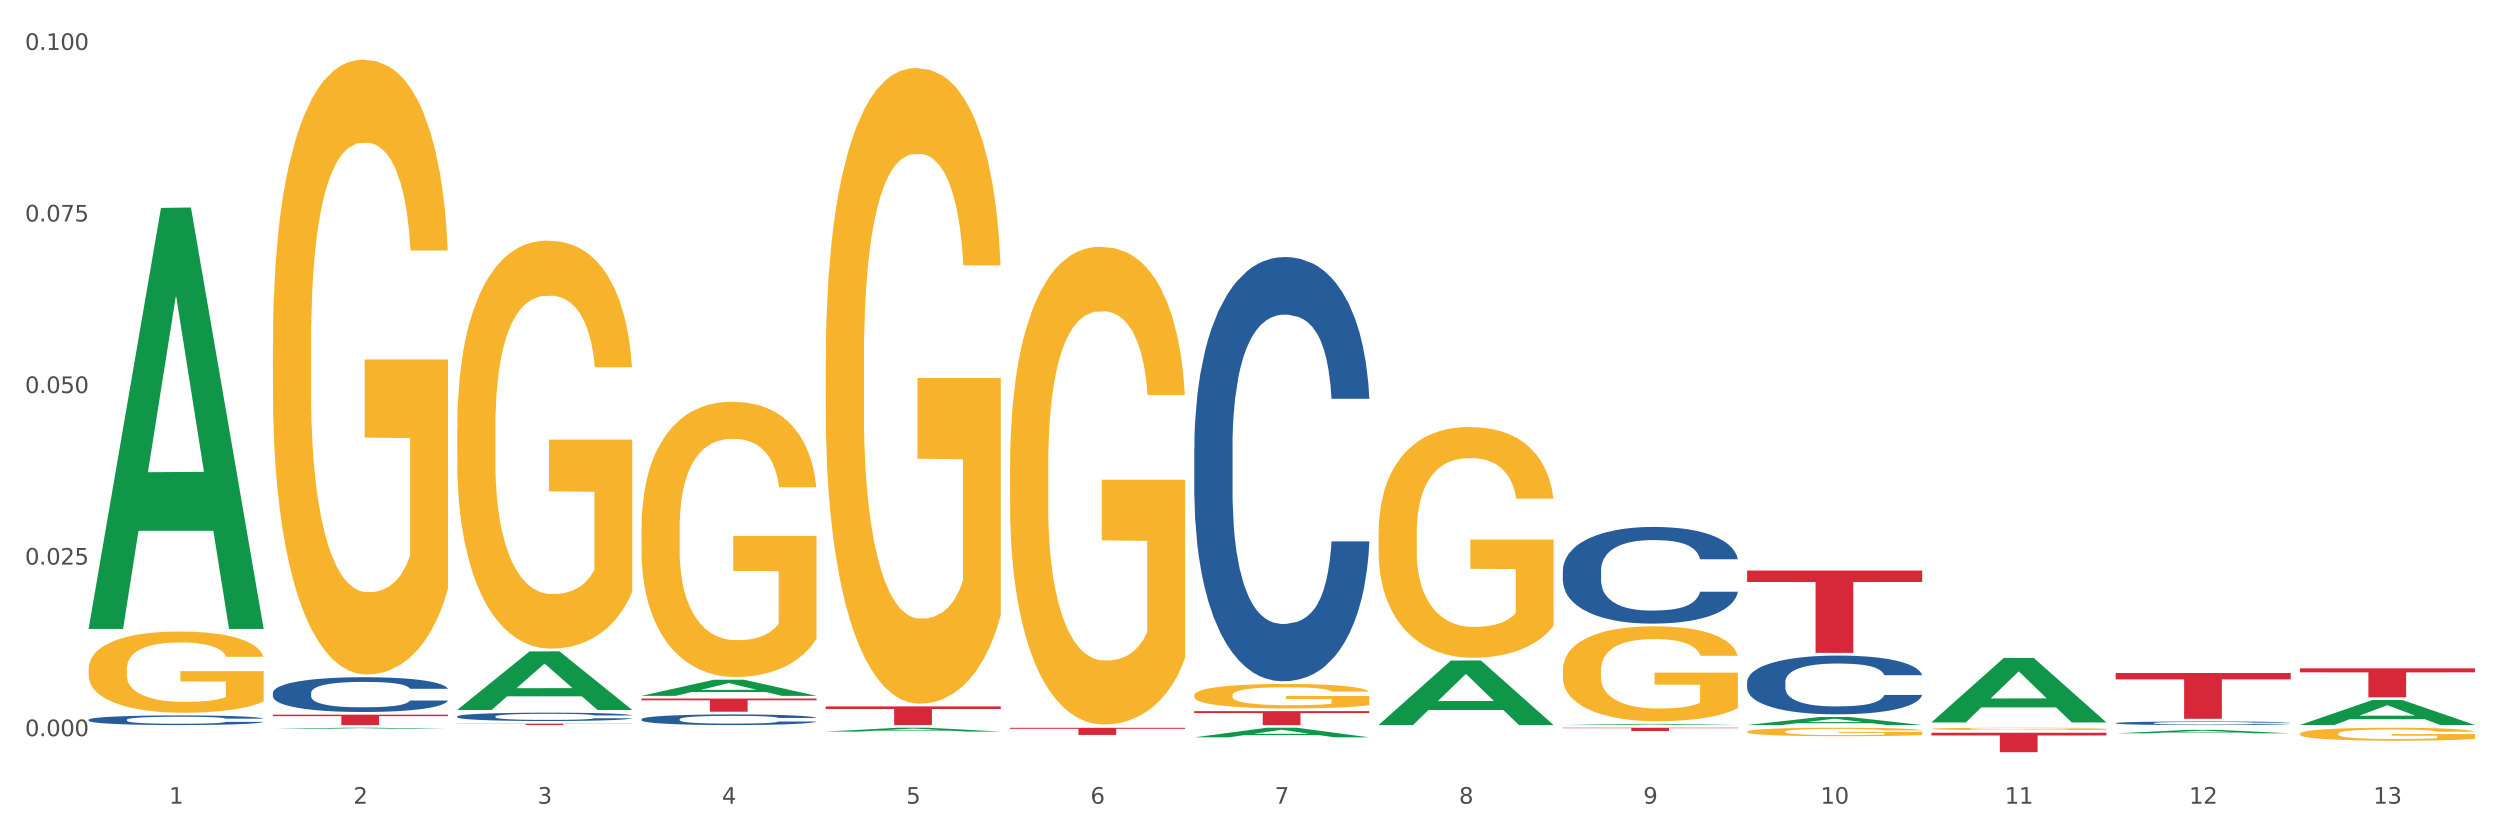 <?xml version="1.0" encoding="utf-8" standalone="no"?>
<!DOCTYPE svg PUBLIC "-//W3C//DTD SVG 1.1//EN"
  "http://www.w3.org/Graphics/SVG/1.1/DTD/svg11.dtd">
<svg xmlns:xlink="http://www.w3.org/1999/xlink" width="1080pt" height="360pt" viewBox="0 0 1080 360" xmlns="http://www.w3.org/2000/svg" version="1.1">
 <rect x="0" y="0" width="1080" height="360" fill="#333333" stroke="none"/>
 <defs>
  <style type="text/css">*{stroke-linejoin: round; stroke-linecap: butt}</style>
 </defs>
 <g id="figure_1">
  <g id="patch_1">
   <path d="M 0 360 
L 1080 360 
L 1080 0 
L 0 0 
z
" style="fill: #ffffff; stroke: #ffffff; stroke-linejoin: miter"/>
  </g>
  <g id="axes_1">
   <g id="matplotlib.axis_1">
    <g id="xtick_1">
     <g id="text_1">
      <!-- 1 -->
      <g style="fill: #4d4d4d" transform="translate(73.043 347.204) scale(0.096 -0.096)">
       <defs>
        <path id="DejaVuSans-31" d="M 794 531 
L 1825 531 
L 1825 4091 
L 703 3866 
L 703 4441 
L 1819 4666 
L 2450 4666 
L 2450 531 
L 3481 531 
L 3481 0 
L 794 0 
L 794 531 
z
" transform="scale(0.016)"/>
       </defs>
       <use xlink:href="#DejaVuSans-31"/>
      </g>
     </g>
    </g>
    <g id="xtick_2">
     <g id="text_2">
      <!-- 2 -->
      <g style="fill: #4d4d4d" transform="translate(152.65 347.204) scale(0.096 -0.096)">
       <defs>
        <path id="DejaVuSans-32" d="M 1228 531 
L 3431 531 
L 3431 0 
L 469 0 
L 469 531 
Q 828 903 1448 1529 
Q 2069 2156 2228 2338 
Q 2531 2678 2651 2914 
Q 2772 3150 2772 3378 
Q 2772 3750 2511 3984 
Q 2250 4219 1831 4219 
Q 1534 4219 1204 4116 
Q 875 4013 500 3803 
L 500 4441 
Q 881 4594 1212 4672 
Q 1544 4750 1819 4750 
Q 2544 4750 2975 4387 
Q 3406 4025 3406 3419 
Q 3406 3131 3298 2873 
Q 3191 2616 2906 2266 
Q 2828 2175 2409 1742 
Q 1991 1309 1228 531 
z
" transform="scale(0.016)"/>
       </defs>
       <use xlink:href="#DejaVuSans-32"/>
      </g>
     </g>
    </g>
    <g id="xtick_3">
     <g id="text_3">
      <!-- 3 -->
      <g style="fill: #4d4d4d" transform="translate(232.258 347.204) scale(0.096 -0.096)">
       <defs>
        <path id="DejaVuSans-33" d="M 2597 2516 
Q 3050 2419 3304 2112 
Q 3559 1806 3559 1356 
Q 3559 666 3084 287 
Q 2609 -91 1734 -91 
Q 1441 -91 1130 -33 
Q 819 25 488 141 
L 488 750 
Q 750 597 1062 519 
Q 1375 441 1716 441 
Q 2309 441 2620 675 
Q 2931 909 2931 1356 
Q 2931 1769 2642 2001 
Q 2353 2234 1838 2234 
L 1294 2234 
L 1294 2753 
L 1863 2753 
Q 2328 2753 2575 2939 
Q 2822 3125 2822 3475 
Q 2822 3834 2567 4026 
Q 2313 4219 1838 4219 
Q 1578 4219 1281 4162 
Q 984 4106 628 3988 
L 628 4550 
Q 988 4650 1302 4700 
Q 1616 4750 1894 4750 
Q 2613 4750 3031 4423 
Q 3450 4097 3450 3541 
Q 3450 3153 3228 2886 
Q 3006 2619 2597 2516 
z
" transform="scale(0.016)"/>
       </defs>
       <use xlink:href="#DejaVuSans-33"/>
      </g>
     </g>
    </g>
    <g id="xtick_4">
     <g id="text_4">
      <!-- 4 -->
      <g style="fill: #4d4d4d" transform="translate(311.865 347.204) scale(0.096 -0.096)">
       <defs>
        <path id="DejaVuSans-34" d="M 2419 4116 
L 825 1625 
L 2419 1625 
L 2419 4116 
z
M 2253 4666 
L 3047 4666 
L 3047 1625 
L 3713 1625 
L 3713 1100 
L 3047 1100 
L 3047 0 
L 2419 0 
L 2419 1100 
L 313 1100 
L 313 1709 
L 2253 4666 
z
" transform="scale(0.016)"/>
       </defs>
       <use xlink:href="#DejaVuSans-34"/>
      </g>
     </g>
    </g>
    <g id="xtick_5">
     <g id="text_5">
      <!-- 5 -->
      <g style="fill: #4d4d4d" transform="translate(391.473 347.204) scale(0.096 -0.096)">
       <defs>
        <path id="DejaVuSans-35" d="M 691 4666 
L 3169 4666 
L 3169 4134 
L 1269 4134 
L 1269 2991 
Q 1406 3038 1543 3061 
Q 1681 3084 1819 3084 
Q 2600 3084 3056 2656 
Q 3513 2228 3513 1497 
Q 3513 744 3044 326 
Q 2575 -91 1722 -91 
Q 1428 -91 1123 -41 
Q 819 9 494 109 
L 494 744 
Q 775 591 1075 516 
Q 1375 441 1709 441 
Q 2250 441 2565 725 
Q 2881 1009 2881 1497 
Q 2881 1984 2565 2268 
Q 2250 2553 1709 2553 
Q 1456 2553 1204 2497 
Q 953 2441 691 2322 
L 691 4666 
z
" transform="scale(0.016)"/>
       </defs>
       <use xlink:href="#DejaVuSans-35"/>
      </g>
     </g>
    </g>
    <g id="xtick_6">
     <g id="text_6">
      <!-- 6 -->
      <g style="fill: #4d4d4d" transform="translate(471.08 347.204) scale(0.096 -0.096)">
       <defs>
        <path id="DejaVuSans-36" d="M 2113 2584 
Q 1688 2584 1439 2293 
Q 1191 2003 1191 1497 
Q 1191 994 1439 701 
Q 1688 409 2113 409 
Q 2538 409 2786 701 
Q 3034 994 3034 1497 
Q 3034 2003 2786 2293 
Q 2538 2584 2113 2584 
z
M 3366 4563 
L 3366 3988 
Q 3128 4100 2886 4159 
Q 2644 4219 2406 4219 
Q 1781 4219 1451 3797 
Q 1122 3375 1075 2522 
Q 1259 2794 1537 2939 
Q 1816 3084 2150 3084 
Q 2853 3084 3261 2657 
Q 3669 2231 3669 1497 
Q 3669 778 3244 343 
Q 2819 -91 2113 -91 
Q 1303 -91 875 529 
Q 447 1150 447 2328 
Q 447 3434 972 4092 
Q 1497 4750 2381 4750 
Q 2619 4750 2861 4703 
Q 3103 4656 3366 4563 
z
" transform="scale(0.016)"/>
       </defs>
       <use xlink:href="#DejaVuSans-36"/>
      </g>
     </g>
    </g>
    <g id="xtick_7">
     <g id="text_7">
      <!-- 7 -->
      <g style="fill: #4d4d4d" transform="translate(550.688 347.204) scale(0.096 -0.096)">
       <defs>
        <path id="DejaVuSans-37" d="M 525 4666 
L 3525 4666 
L 3525 4397 
L 1831 0 
L 1172 0 
L 2766 4134 
L 525 4134 
L 525 4666 
z
" transform="scale(0.016)"/>
       </defs>
       <use xlink:href="#DejaVuSans-37"/>
      </g>
     </g>
    </g>
    <g id="xtick_8">
     <g id="text_8">
      <!-- 8 -->
      <g style="fill: #4d4d4d" transform="translate(630.295 347.204) scale(0.096 -0.096)">
       <defs>
        <path id="DejaVuSans-38" d="M 2034 2216 
Q 1584 2216 1326 1975 
Q 1069 1734 1069 1313 
Q 1069 891 1326 650 
Q 1584 409 2034 409 
Q 2484 409 2743 651 
Q 3003 894 3003 1313 
Q 3003 1734 2745 1975 
Q 2488 2216 2034 2216 
z
M 1403 2484 
Q 997 2584 770 2862 
Q 544 3141 544 3541 
Q 544 4100 942 4425 
Q 1341 4750 2034 4750 
Q 2731 4750 3128 4425 
Q 3525 4100 3525 3541 
Q 3525 3141 3298 2862 
Q 3072 2584 2669 2484 
Q 3125 2378 3379 2068 
Q 3634 1759 3634 1313 
Q 3634 634 3220 271 
Q 2806 -91 2034 -91 
Q 1263 -91 848 271 
Q 434 634 434 1313 
Q 434 1759 690 2068 
Q 947 2378 1403 2484 
z
M 1172 3481 
Q 1172 3119 1398 2916 
Q 1625 2713 2034 2713 
Q 2441 2713 2670 2916 
Q 2900 3119 2900 3481 
Q 2900 3844 2670 4047 
Q 2441 4250 2034 4250 
Q 1625 4250 1398 4047 
Q 1172 3844 1172 3481 
z
" transform="scale(0.016)"/>
       </defs>
       <use xlink:href="#DejaVuSans-38"/>
      </g>
     </g>
    </g>
    <g id="xtick_9">
     <g id="text_9">
      <!-- 9 -->
      <g style="fill: #4d4d4d" transform="translate(709.902 347.204) scale(0.096 -0.096)">
       <defs>
        <path id="DejaVuSans-39" d="M 703 97 
L 703 672 
Q 941 559 1184 500 
Q 1428 441 1663 441 
Q 2288 441 2617 861 
Q 2947 1281 2994 2138 
Q 2813 1869 2534 1725 
Q 2256 1581 1919 1581 
Q 1219 1581 811 2004 
Q 403 2428 403 3163 
Q 403 3881 828 4315 
Q 1253 4750 1959 4750 
Q 2769 4750 3195 4129 
Q 3622 3509 3622 2328 
Q 3622 1225 3098 567 
Q 2575 -91 1691 -91 
Q 1453 -91 1209 -44 
Q 966 3 703 97 
z
M 1959 2075 
Q 2384 2075 2632 2365 
Q 2881 2656 2881 3163 
Q 2881 3666 2632 3958 
Q 2384 4250 1959 4250 
Q 1534 4250 1286 3958 
Q 1038 3666 1038 3163 
Q 1038 2656 1286 2365 
Q 1534 2075 1959 2075 
z
" transform="scale(0.016)"/>
       </defs>
       <use xlink:href="#DejaVuSans-39"/>
      </g>
     </g>
    </g>
    <g id="xtick_10">
     <g id="text_10">
      <!-- 10 -->
      <g style="fill: #4d4d4d" transform="translate(786.456 347.204) scale(0.096 -0.096)">
       <defs>
        <path id="DejaVuSans-30" d="M 2034 4250 
Q 1547 4250 1301 3770 
Q 1056 3291 1056 2328 
Q 1056 1369 1301 889 
Q 1547 409 2034 409 
Q 2525 409 2770 889 
Q 3016 1369 3016 2328 
Q 3016 3291 2770 3770 
Q 2525 4250 2034 4250 
z
M 2034 4750 
Q 2819 4750 3233 4129 
Q 3647 3509 3647 2328 
Q 3647 1150 3233 529 
Q 2819 -91 2034 -91 
Q 1250 -91 836 529 
Q 422 1150 422 2328 
Q 422 3509 836 4129 
Q 1250 4750 2034 4750 
z
" transform="scale(0.016)"/>
       </defs>
       <use xlink:href="#DejaVuSans-31"/>
       <use xlink:href="#DejaVuSans-30" transform="translate(63.623 0)"/>
      </g>
     </g>
    </g>
    <g id="xtick_11">
     <g id="text_11">
      <!-- 11 -->
      <g style="fill: #4d4d4d" transform="translate(866.063 347.204) scale(0.096 -0.096)">
       <use xlink:href="#DejaVuSans-31"/>
       <use xlink:href="#DejaVuSans-31" transform="translate(63.623 0)"/>
      </g>
     </g>
    </g>
    <g id="xtick_12">
     <g id="text_12">
      <!-- 12 -->
      <g style="fill: #4d4d4d" transform="translate(945.671 347.204) scale(0.096 -0.096)">
       <use xlink:href="#DejaVuSans-31"/>
       <use xlink:href="#DejaVuSans-32" transform="translate(63.623 0)"/>
      </g>
     </g>
    </g>
    <g id="xtick_13">
     <g id="text_13">
      <!-- 13 -->
      <g style="fill: #4d4d4d" transform="translate(1025.278 347.204) scale(0.096 -0.096)">
       <use xlink:href="#DejaVuSans-31"/>
       <use xlink:href="#DejaVuSans-33" transform="translate(63.623 0)"/>
      </g>
     </g>
    </g>
    <g id="xtick_14"/>
    <g id="xtick_15"/>
    <g id="xtick_16"/>
    <g id="xtick_17"/>
    <g id="xtick_18"/>
    <g id="xtick_19"/>
    <g id="xtick_20"/>
    <g id="xtick_21"/>
    <g id="xtick_22"/>
    <g id="xtick_23"/>
    <g id="xtick_24"/>
    <g id="xtick_25"/>
   </g>
   <g id="matplotlib.axis_2">
    <g id="ytick_1">
     <g id="text_14">
      <!-- 0.000 -->
      <g style="fill: #4d4d4d" transform="translate(10.8 318.026) scale(0.096 -0.096)">
       <defs>
        <path id="DejaVuSans-2e" d="M 684 794 
L 1344 794 
L 1344 0 
L 684 0 
L 684 794 
z
" transform="scale(0.016)"/>
       </defs>
       <use xlink:href="#DejaVuSans-30"/>
       <use xlink:href="#DejaVuSans-2e" transform="translate(63.623 0)"/>
       <use xlink:href="#DejaVuSans-30" transform="translate(95.41 0)"/>
       <use xlink:href="#DejaVuSans-30" transform="translate(159.033 0)"/>
       <use xlink:href="#DejaVuSans-30" transform="translate(222.656 0)"/>
      </g>
     </g>
    </g>
    <g id="ytick_2">
     <g id="text_15">
      <!-- 0.025 -->
      <g style="fill: #4d4d4d" transform="translate(10.8 243.912) scale(0.096 -0.096)">
       <use xlink:href="#DejaVuSans-30"/>
       <use xlink:href="#DejaVuSans-2e" transform="translate(63.623 0)"/>
       <use xlink:href="#DejaVuSans-30" transform="translate(95.41 0)"/>
       <use xlink:href="#DejaVuSans-32" transform="translate(159.033 0)"/>
       <use xlink:href="#DejaVuSans-35" transform="translate(222.656 0)"/>
      </g>
     </g>
    </g>
    <g id="ytick_3">
     <g id="text_16">
      <!-- 0.050 -->
      <g style="fill: #4d4d4d" transform="translate(10.8 169.798) scale(0.096 -0.096)">
       <use xlink:href="#DejaVuSans-30"/>
       <use xlink:href="#DejaVuSans-2e" transform="translate(63.623 0)"/>
       <use xlink:href="#DejaVuSans-30" transform="translate(95.41 0)"/>
       <use xlink:href="#DejaVuSans-35" transform="translate(159.033 0)"/>
       <use xlink:href="#DejaVuSans-30" transform="translate(222.656 0)"/>
      </g>
     </g>
    </g>
    <g id="ytick_4">
     <g id="text_17">
      <!-- 0.075 -->
      <g style="fill: #4d4d4d" transform="translate(10.8 95.684) scale(0.096 -0.096)">
       <use xlink:href="#DejaVuSans-30"/>
       <use xlink:href="#DejaVuSans-2e" transform="translate(63.623 0)"/>
       <use xlink:href="#DejaVuSans-30" transform="translate(95.41 0)"/>
       <use xlink:href="#DejaVuSans-37" transform="translate(159.033 0)"/>
       <use xlink:href="#DejaVuSans-35" transform="translate(222.656 0)"/>
      </g>
     </g>
    </g>
    <g id="ytick_5">
     <g id="text_18">
      <!-- 0.100 -->
      <g style="fill: #4d4d4d" transform="translate(10.8 21.57) scale(0.096 -0.096)">
       <use xlink:href="#DejaVuSans-30"/>
       <use xlink:href="#DejaVuSans-2e" transform="translate(63.623 0)"/>
       <use xlink:href="#DejaVuSans-31" transform="translate(95.41 0)"/>
       <use xlink:href="#DejaVuSans-30" transform="translate(159.033 0)"/>
       <use xlink:href="#DejaVuSans-30" transform="translate(222.656 0)"/>
      </g>
     </g>
    </g>
    <g id="ytick_6"/>
    <g id="ytick_7"/>
    <g id="ytick_8"/>
    <g id="ytick_9"/>
   </g>
   <g id="PolyCollection_1">
    <path d="M 38.283 271.343 
L 38.361 271.172 
L 69.547 89.809 
L 82.49 89.639 
L 113.91 271.685 
L 98.941 271.685 
L 92.158 229.293 
L 59.958 229.293 
L 59.724 229.976 
L 53.175 271.685 
L 38.283 271.685 
L 38.283 271.343 
L 64.012 203.994 
L 88.103 203.823 
L 76.175 128.441 
L 76.019 128.099 
L 75.863 128.612 
L 63.934 203.823 
L 64.012 203.994 
L 38.283 271.343 
z
" clip-path="url(#pe8ef3bd5ea)" style="fill: #109648"/>
    <path d="M 913.965 290.748 
L 989.593 290.748 
L 989.593 293.497 
L 959.843 293.515 
L 959.843 310.527 
L 943.535 310.527 
L 943.535 293.515 
L 913.965 293.497 
L 913.965 290.767 
L 913.965 290.748 
z
" clip-path="url(#pe8ef3bd5ea)" style="fill: #d62839"/>
    <path d="M 834.358 316.546 
L 909.985 316.546 
L 909.985 317.714 
L 880.236 317.722 
L 880.236 324.95 
L 863.928 324.95 
L 863.928 317.722 
L 834.358 317.714 
L 834.358 316.554 
L 834.358 316.546 
z
" clip-path="url(#pe8ef3bd5ea)" style="fill: #d62839"/>
    <path d="M 754.75 246.472 
L 830.378 246.472 
L 830.378 251.417 
L 800.628 251.45 
L 800.628 282.05 
L 784.32 282.05 
L 784.32 251.45 
L 754.75 251.417 
L 754.75 246.506 
L 754.75 246.472 
z
" clip-path="url(#pe8ef3bd5ea)" style="fill: #d62839"/>
    <path d="M 675.143 314.379 
L 750.77 314.379 
L 750.77 314.576 
L 721.021 314.577 
L 721.021 315.793 
L 704.713 315.793 
L 704.713 314.577 
L 675.143 314.576 
L 675.143 314.381 
L 675.143 314.379 
z
" clip-path="url(#pe8ef3bd5ea)" style="fill: #d62839"/>
    <path d="M 515.928 307.22 
L 591.555 307.22 
L 591.555 308.054 
L 561.806 308.06 
L 561.806 313.225 
L 545.498 313.225 
L 545.498 308.06 
L 515.928 308.054 
L 515.928 307.226 
L 515.928 307.22 
z
" clip-path="url(#pe8ef3bd5ea)" style="fill: #d62839"/>
    <path d="M 436.32 314.409 
L 511.948 314.409 
L 511.948 314.839 
L 482.199 314.842 
L 482.199 317.505 
L 465.89 317.505 
L 465.89 314.842 
L 436.32 314.839 
L 436.32 314.412 
L 436.32 314.409 
z
" clip-path="url(#pe8ef3bd5ea)" style="fill: #d62839"/>
    <path d="M 356.713 305.158 
L 432.34 305.158 
L 432.34 306.279 
L 402.591 306.287 
L 402.591 313.225 
L 386.283 313.225 
L 386.283 306.287 
L 356.713 306.279 
L 356.713 305.166 
L 356.713 305.158 
z
" clip-path="url(#pe8ef3bd5ea)" style="fill: #d62839"/>
    <path d="M 277.105 301.757 
L 352.733 301.757 
L 352.733 302.552 
L 322.984 302.557 
L 322.984 307.477 
L 306.675 307.477 
L 306.675 302.557 
L 277.105 302.552 
L 277.105 301.762 
L 277.105 301.757 
z
" clip-path="url(#pe8ef3bd5ea)" style="fill: #d62839"/>
    <path d="M 197.498 312.634 
L 273.125 312.634 
L 273.125 312.716 
L 243.376 312.716 
L 243.376 313.225 
L 227.068 313.225 
L 227.068 312.716 
L 197.498 312.716 
L 197.498 312.634 
L 197.498 312.634 
z
" clip-path="url(#pe8ef3bd5ea)" style="fill: #d62839"/>
    <path d="M 117.89 308.738 
L 193.518 308.738 
L 193.518 309.362 
L 163.769 309.366 
L 163.769 313.225 
L 147.46 313.225 
L 147.46 309.366 
L 117.89 309.362 
L 117.89 308.742 
L 117.89 308.738 
z
" clip-path="url(#pe8ef3bd5ea)" style="fill: #d62839"/>
    <path d="M 38.283 310.934 
L 38.372 310.93 
L 38.372 310.824 
L 38.641 310.68 
L 39.624 310.414 
L 40.875 310.212 
L 43.021 309.977 
L 44.183 309.878 
L 45.703 309.768 
L 48.831 309.589 
L 52.407 309.437 
L 54.91 309.354 
L 56.788 309.301 
L 60.989 309.206 
L 63.403 309.164 
L 65.906 309.13 
L 68.051 309.107 
L 71.627 309.08 
L 74.487 309.069 
L 77.795 309.065 
L 80.566 309.069 
L 84.231 309.084 
L 89.595 309.13 
L 91.651 309.156 
L 94.422 309.202 
L 97.283 309.263 
L 99.607 309.323 
L 102.289 309.411 
L 105.06 309.525 
L 107.742 309.669 
L 109.619 309.802 
L 111.139 309.943 
L 112.48 310.114 
L 113.463 310.3 
L 113.91 310.455 
L 97.551 310.455 
L 97.104 310.315 
L 96.21 310.163 
L 95.316 310.06 
L 94.333 309.977 
L 92.813 309.882 
L 91.472 309.821 
L 89.237 309.749 
L 87.181 309.703 
L 85.483 309.677 
L 83.427 309.654 
L 79.047 309.631 
L 75.918 309.631 
L 73.951 309.639 
L 71.537 309.658 
L 69.481 309.684 
L 67.068 309.73 
L 65.191 309.779 
L 63.313 309.844 
L 62.241 309.889 
L 60.631 309.973 
L 59.559 310.041 
L 58.128 310.159 
L 57.324 310.243 
L 55.894 310.459 
L 55.268 310.619 
L 55 310.729 
L 54.821 310.851 
L 54.821 311.443 
L 55.357 311.709 
L 55.804 311.823 
L 56.519 311.952 
L 57.86 312.119 
L 59.827 312.283 
L 61.883 312.4 
L 63.581 312.473 
L 65.191 312.526 
L 66.8 312.568 
L 68.766 312.606 
L 70.375 312.628 
L 72.789 312.651 
L 75.65 312.663 
L 77.884 312.663 
L 82.444 312.644 
L 84.5 312.625 
L 86.466 312.598 
L 88.612 312.556 
L 90.31 312.511 
L 91.293 312.476 
L 92.903 312.404 
L 94.154 312.328 
L 95.227 312.241 
L 95.942 312.165 
L 96.747 312.051 
L 97.372 311.922 
L 97.551 311.853 
L 113.91 311.853 
L 113.553 311.99 
L 112.927 312.123 
L 111.675 312.302 
L 110.692 312.404 
L 109.172 312.53 
L 107.563 312.636 
L 105.328 312.754 
L 103.272 312.841 
L 101.127 312.917 
L 98.803 312.985 
L 94.601 313.08 
L 93.081 313.107 
L 89.863 313.153 
L 87.36 313.179 
L 83.695 313.206 
L 79.94 313.221 
L 76.007 313.225 
L 72.521 313.217 
L 68.677 313.194 
L 66.263 313.172 
L 63.581 313.137 
L 60.453 313.084 
L 57.503 313.02 
L 54.731 312.944 
L 52.139 312.856 
L 49.725 312.758 
L 46.597 312.594 
L 44.272 312.435 
L 42.574 312.286 
L 41.412 312.161 
L 40.25 312.002 
L 39.624 311.891 
L 38.641 311.625 
L 38.283 311.379 
L 38.283 310.934 
z
" clip-path="url(#pe8ef3bd5ea)" style="fill: #255c99"/>
    <path d="M 117.89 299.306 
L 117.98 299.292 
L 117.98 298.908 
L 118.248 298.386 
L 119.231 297.425 
L 120.483 296.697 
L 122.628 295.846 
L 123.79 295.489 
L 125.31 295.091 
L 128.439 294.446 
L 132.015 293.897 
L 134.518 293.595 
L 136.395 293.403 
L 140.597 293.06 
L 143.01 292.909 
L 145.513 292.785 
L 147.659 292.703 
L 151.234 292.606 
L 154.095 292.565 
L 157.403 292.552 
L 160.174 292.565 
L 163.839 292.62 
L 169.203 292.785 
L 171.259 292.881 
L 174.03 293.046 
L 176.89 293.265 
L 179.215 293.485 
L 181.896 293.801 
L 184.668 294.213 
L 187.349 294.734 
L 189.227 295.215 
L 190.746 295.723 
L 192.087 296.34 
L 193.071 297.013 
L 193.518 297.576 
L 177.159 297.576 
L 176.712 297.068 
L 175.818 296.519 
L 174.924 296.148 
L 173.94 295.846 
L 172.421 295.503 
L 171.08 295.283 
L 168.845 295.023 
L 166.789 294.858 
L 165.09 294.762 
L 163.034 294.679 
L 158.654 294.597 
L 155.525 294.597 
L 153.559 294.624 
L 151.145 294.693 
L 149.089 294.789 
L 146.675 294.954 
L 144.798 295.132 
L 142.921 295.366 
L 141.848 295.531 
L 140.239 295.833 
L 139.166 296.08 
L 137.736 296.505 
L 136.931 296.807 
L 135.501 297.59 
L 134.875 298.166 
L 134.607 298.564 
L 134.428 299.004 
L 134.428 301.145 
L 134.965 302.106 
L 135.412 302.518 
L 136.127 302.985 
L 137.468 303.589 
L 139.434 304.179 
L 141.49 304.605 
L 143.189 304.866 
L 144.798 305.058 
L 146.407 305.209 
L 148.374 305.346 
L 149.983 305.428 
L 152.396 305.511 
L 155.257 305.552 
L 157.492 305.552 
L 162.051 305.483 
L 164.107 305.415 
L 166.074 305.319 
L 168.219 305.168 
L 169.918 305.003 
L 170.901 304.879 
L 172.51 304.618 
L 173.762 304.344 
L 174.834 304.028 
L 175.549 303.754 
L 176.354 303.342 
L 176.98 302.875 
L 177.159 302.628 
L 193.518 302.628 
L 193.16 303.122 
L 192.534 303.603 
L 191.283 304.248 
L 190.299 304.618 
L 188.78 305.071 
L 187.171 305.456 
L 184.936 305.881 
L 182.88 306.197 
L 180.734 306.472 
L 178.41 306.719 
L 174.209 307.062 
L 172.689 307.158 
L 169.471 307.323 
L 166.968 307.419 
L 163.303 307.515 
L 159.548 307.57 
L 155.615 307.584 
L 152.128 307.556 
L 148.284 307.474 
L 145.871 307.392 
L 143.189 307.268 
L 140.06 307.076 
L 137.11 306.842 
L 134.339 306.568 
L 131.747 306.252 
L 129.333 305.895 
L 126.204 305.305 
L 123.88 304.728 
L 122.181 304.193 
L 121.019 303.74 
L 119.857 303.163 
L 119.231 302.765 
L 118.248 301.804 
L 117.89 300.912 
L 117.89 299.306 
z
" clip-path="url(#pe8ef3bd5ea)" style="fill: #255c99"/>
    <path d="M 197.498 309.494 
L 197.587 309.491 
L 197.587 309.399 
L 197.856 309.274 
L 198.839 309.043 
L 200.09 308.869 
L 202.236 308.665 
L 203.398 308.579 
L 204.918 308.484 
L 208.046 308.329 
L 211.622 308.197 
L 214.125 308.125 
L 216.002 308.079 
L 220.204 307.997 
L 222.618 307.96 
L 225.121 307.931 
L 227.266 307.911 
L 230.842 307.888 
L 233.702 307.878 
L 237.01 307.875 
L 239.781 307.878 
L 243.446 307.891 
L 248.81 307.931 
L 250.866 307.954 
L 253.637 307.993 
L 256.498 308.046 
L 258.822 308.099 
L 261.504 308.174 
L 264.275 308.273 
L 266.957 308.398 
L 268.834 308.513 
L 270.354 308.635 
L 271.695 308.783 
L 272.678 308.945 
L 273.125 309.08 
L 256.766 309.08 
L 256.319 308.958 
L 255.425 308.826 
L 254.531 308.737 
L 253.548 308.665 
L 252.028 308.583 
L 250.687 308.53 
L 248.452 308.467 
L 246.396 308.428 
L 244.698 308.405 
L 242.642 308.385 
L 238.262 308.365 
L 235.133 308.365 
L 233.166 308.372 
L 230.752 308.388 
L 228.696 308.411 
L 226.283 308.451 
L 224.406 308.494 
L 222.528 308.55 
L 221.456 308.589 
L 219.846 308.662 
L 218.774 308.721 
L 217.343 308.823 
L 216.539 308.895 
L 215.109 309.083 
L 214.483 309.221 
L 214.215 309.317 
L 214.036 309.422 
L 214.036 309.935 
L 214.572 310.166 
L 215.019 310.265 
L 215.734 310.377 
L 217.075 310.521 
L 219.042 310.663 
L 221.098 310.765 
L 222.796 310.828 
L 224.406 310.874 
L 226.015 310.91 
L 227.981 310.943 
L 229.59 310.962 
L 232.004 310.982 
L 234.865 310.992 
L 237.099 310.992 
L 241.658 310.976 
L 243.715 310.959 
L 245.681 310.936 
L 247.827 310.9 
L 249.525 310.86 
L 250.508 310.831 
L 252.118 310.768 
L 253.369 310.702 
L 254.442 310.627 
L 255.157 310.561 
L 255.961 310.462 
L 256.587 310.35 
L 256.766 310.291 
L 273.125 310.291 
L 272.768 310.409 
L 272.142 310.525 
L 270.89 310.679 
L 269.907 310.768 
L 268.387 310.877 
L 266.778 310.969 
L 264.543 311.071 
L 262.487 311.147 
L 260.342 311.213 
L 258.018 311.272 
L 253.816 311.354 
L 252.296 311.377 
L 249.078 311.417 
L 246.575 311.44 
L 242.91 311.463 
L 239.155 311.476 
L 235.222 311.479 
L 231.736 311.473 
L 227.892 311.453 
L 225.478 311.433 
L 222.796 311.404 
L 219.668 311.358 
L 216.718 311.302 
L 213.946 311.236 
L 211.354 311.16 
L 208.94 311.074 
L 205.812 310.933 
L 203.487 310.795 
L 201.789 310.666 
L 200.627 310.558 
L 199.465 310.419 
L 198.839 310.324 
L 197.856 310.093 
L 197.498 309.88 
L 197.498 309.494 
z
" clip-path="url(#pe8ef3bd5ea)" style="fill: #255c99"/>
    <path d="M 993.573 288.717 
L 1069.2 288.717 
L 1069.2 290.457 
L 1039.451 290.469 
L 1039.451 301.241 
L 1023.143 301.241 
L 1023.143 290.469 
L 993.573 290.457 
L 993.573 288.728 
L 993.573 288.717 
z
" clip-path="url(#pe8ef3bd5ea)" style="fill: #d62839"/>
    <path d="M 277.105 310.695 
L 277.195 310.691 
L 277.195 310.574 
L 277.463 310.414 
L 278.446 310.121 
L 279.698 309.898 
L 281.843 309.638 
L 283.005 309.529 
L 284.525 309.408 
L 287.654 309.211 
L 291.23 309.043 
L 293.733 308.95 
L 295.61 308.892 
L 299.811 308.787 
L 302.225 308.741 
L 304.728 308.703 
L 306.874 308.678 
L 310.449 308.648 
L 313.31 308.636 
L 316.618 308.632 
L 319.389 308.636 
L 323.054 308.653 
L 328.417 308.703 
L 330.474 308.732 
L 333.245 308.783 
L 336.105 308.85 
L 338.43 308.917 
L 341.111 309.013 
L 343.883 309.139 
L 346.564 309.299 
L 348.442 309.445 
L 349.961 309.601 
L 351.302 309.789 
L 352.286 309.995 
L 352.733 310.167 
L 336.374 310.167 
L 335.927 310.012 
L 335.033 309.844 
L 334.139 309.731 
L 333.155 309.638 
L 331.636 309.534 
L 330.295 309.466 
L 328.06 309.387 
L 326.004 309.336 
L 324.305 309.307 
L 322.249 309.282 
L 317.869 309.257 
L 314.74 309.257 
L 312.774 309.265 
L 310.36 309.286 
L 308.304 309.315 
L 305.89 309.366 
L 304.013 309.42 
L 302.136 309.492 
L 301.063 309.542 
L 299.454 309.634 
L 298.381 309.71 
L 296.951 309.84 
L 296.146 309.932 
L 294.716 310.171 
L 294.09 310.347 
L 293.822 310.469 
L 293.643 310.603 
L 293.643 311.258 
L 294.18 311.551 
L 294.627 311.677 
L 295.342 311.82 
L 296.683 312.004 
L 298.649 312.184 
L 300.705 312.315 
L 302.404 312.394 
L 304.013 312.453 
L 305.622 312.499 
L 307.589 312.541 
L 309.198 312.566 
L 311.611 312.591 
L 314.472 312.604 
L 316.707 312.604 
L 321.266 312.583 
L 323.322 312.562 
L 325.289 312.533 
L 327.434 312.487 
L 329.133 312.436 
L 330.116 312.398 
L 331.725 312.319 
L 332.977 312.235 
L 334.049 312.138 
L 334.764 312.054 
L 335.569 311.929 
L 336.195 311.786 
L 336.374 311.711 
L 352.733 311.711 
L 352.375 311.862 
L 351.749 312.008 
L 350.498 312.205 
L 349.514 312.319 
L 347.995 312.457 
L 346.386 312.575 
L 344.151 312.705 
L 342.095 312.801 
L 339.949 312.885 
L 337.625 312.96 
L 333.424 313.065 
L 331.904 313.095 
L 328.686 313.145 
L 326.183 313.174 
L 322.517 313.204 
L 318.763 313.221 
L 314.83 313.225 
L 311.343 313.216 
L 307.499 313.191 
L 305.086 313.166 
L 302.404 313.128 
L 299.275 313.07 
L 296.325 312.998 
L 293.554 312.914 
L 290.962 312.818 
L 288.548 312.709 
L 285.419 312.528 
L 283.095 312.352 
L 281.396 312.189 
L 280.234 312.05 
L 279.072 311.874 
L 278.446 311.752 
L 277.463 311.459 
L 277.105 311.186 
L 277.105 310.695 
z
" clip-path="url(#pe8ef3bd5ea)" style="fill: #255c99"/>
    <path d="M 675.143 246.404 
L 675.232 246.366 
L 675.232 245.298 
L 675.5 243.849 
L 676.484 241.179 
L 677.735 239.157 
L 679.881 236.792 
L 681.043 235.8 
L 682.563 234.694 
L 685.691 232.901 
L 689.267 231.375 
L 691.77 230.536 
L 693.647 230.002 
L 697.849 229.048 
L 700.263 228.629 
L 702.766 228.285 
L 704.911 228.057 
L 708.487 227.79 
L 711.347 227.675 
L 714.655 227.637 
L 717.426 227.675 
L 721.091 227.828 
L 726.455 228.285 
L 728.511 228.552 
L 731.282 229.01 
L 734.143 229.621 
L 736.467 230.231 
L 739.149 231.108 
L 741.92 232.253 
L 744.602 233.702 
L 746.479 235.037 
L 747.999 236.448 
L 749.34 238.165 
L 750.323 240.034 
L 750.77 241.598 
L 734.411 241.598 
L 733.964 240.187 
L 733.07 238.661 
L 732.176 237.631 
L 731.193 236.792 
L 729.673 235.838 
L 728.332 235.228 
L 726.097 234.503 
L 724.041 234.045 
L 722.343 233.778 
L 720.287 233.549 
L 715.906 233.321 
L 712.778 233.321 
L 710.811 233.397 
L 708.397 233.588 
L 706.341 233.855 
L 703.928 234.312 
L 702.05 234.808 
L 700.173 235.457 
L 699.1 235.914 
L 697.491 236.754 
L 696.419 237.44 
L 694.988 238.623 
L 694.184 239.462 
L 692.753 241.636 
L 692.128 243.238 
L 691.86 244.345 
L 691.681 245.565 
L 691.681 251.516 
L 692.217 254.186 
L 692.664 255.33 
L 693.379 256.627 
L 694.72 258.306 
L 696.687 259.946 
L 698.743 261.128 
L 700.441 261.853 
L 702.05 262.387 
L 703.66 262.807 
L 705.626 263.188 
L 707.235 263.417 
L 709.649 263.646 
L 712.51 263.76 
L 714.744 263.76 
L 719.303 263.57 
L 721.359 263.379 
L 723.326 263.112 
L 725.472 262.692 
L 727.17 262.235 
L 728.153 261.891 
L 729.763 261.167 
L 731.014 260.404 
L 732.087 259.526 
L 732.802 258.763 
L 733.606 257.619 
L 734.232 256.322 
L 734.411 255.636 
L 750.77 255.636 
L 750.412 257.009 
L 749.787 258.344 
L 748.535 260.137 
L 747.552 261.167 
L 746.032 262.425 
L 744.423 263.493 
L 742.188 264.676 
L 740.132 265.553 
L 737.987 266.316 
L 735.662 267.003 
L 731.461 267.956 
L 729.941 268.223 
L 726.723 268.681 
L 724.22 268.948 
L 720.555 269.215 
L 716.8 269.368 
L 712.867 269.406 
L 709.381 269.33 
L 705.537 269.101 
L 703.123 268.872 
L 700.441 268.529 
L 697.313 267.995 
L 694.363 267.346 
L 691.591 266.583 
L 688.999 265.706 
L 686.585 264.714 
L 683.457 263.074 
L 681.132 261.472 
L 679.434 259.984 
L 678.272 258.725 
L 677.11 257.123 
L 676.484 256.017 
L 675.5 253.347 
L 675.143 250.867 
L 675.143 246.404 
z
" clip-path="url(#pe8ef3bd5ea)" style="fill: #255c99"/>
    <path d="M 754.75 294.611 
L 754.84 294.588 
L 754.84 293.939 
L 755.108 293.058 
L 756.091 291.435 
L 757.343 290.206 
L 759.488 288.769 
L 760.65 288.166 
L 762.17 287.494 
L 765.299 286.404 
L 768.875 285.477 
L 771.378 284.966 
L 773.255 284.642 
L 777.456 284.062 
L 779.87 283.807 
L 782.373 283.599 
L 784.519 283.459 
L 788.094 283.297 
L 790.955 283.228 
L 794.262 283.204 
L 797.034 283.228 
L 800.699 283.32 
L 806.062 283.599 
L 808.118 283.761 
L 810.89 284.039 
L 813.75 284.41 
L 816.075 284.781 
L 818.756 285.314 
L 821.528 286.01 
L 824.209 286.891 
L 826.087 287.702 
L 827.606 288.56 
L 828.947 289.603 
L 829.931 290.739 
L 830.378 291.69 
L 814.018 291.69 
L 813.572 290.832 
L 812.678 289.905 
L 811.784 289.279 
L 810.8 288.769 
L 809.281 288.189 
L 807.94 287.818 
L 805.705 287.378 
L 803.649 287.099 
L 801.95 286.937 
L 799.894 286.798 
L 795.514 286.659 
L 792.385 286.659 
L 790.419 286.705 
L 788.005 286.821 
L 785.949 286.984 
L 783.535 287.262 
L 781.658 287.563 
L 779.781 287.957 
L 778.708 288.236 
L 777.099 288.746 
L 776.026 289.163 
L 774.596 289.882 
L 773.791 290.392 
L 772.361 291.713 
L 771.735 292.687 
L 771.467 293.359 
L 771.288 294.101 
L 771.288 297.718 
L 771.825 299.341 
L 772.272 300.037 
L 772.987 300.825 
L 774.328 301.845 
L 776.294 302.842 
L 778.35 303.561 
L 780.049 304.001 
L 781.658 304.326 
L 783.267 304.581 
L 785.234 304.813 
L 786.843 304.952 
L 789.256 305.091 
L 792.117 305.16 
L 794.352 305.16 
L 798.911 305.044 
L 800.967 304.928 
L 802.934 304.766 
L 805.079 304.511 
L 806.778 304.233 
L 807.761 304.024 
L 809.37 303.584 
L 810.622 303.12 
L 811.694 302.587 
L 812.409 302.123 
L 813.214 301.428 
L 813.84 300.639 
L 814.018 300.222 
L 830.378 300.222 
L 830.02 301.057 
L 829.394 301.868 
L 828.143 302.958 
L 827.159 303.584 
L 825.64 304.349 
L 824.031 304.998 
L 821.796 305.717 
L 819.74 306.25 
L 817.594 306.714 
L 815.27 307.131 
L 811.068 307.711 
L 809.549 307.873 
L 806.331 308.151 
L 803.828 308.313 
L 800.162 308.476 
L 796.408 308.568 
L 792.475 308.592 
L 788.988 308.545 
L 785.144 308.406 
L 782.731 308.267 
L 780.049 308.058 
L 776.92 307.734 
L 773.97 307.34 
L 771.199 306.876 
L 768.606 306.343 
L 766.193 305.74 
L 763.064 304.743 
L 760.74 303.769 
L 759.041 302.865 
L 757.879 302.1 
L 756.717 301.126 
L 756.091 300.454 
L 755.108 298.831 
L 754.75 297.324 
L 754.75 294.611 
z
" clip-path="url(#pe8ef3bd5ea)" style="fill: #255c99"/>
    <path d="M 913.965 312.375 
L 914.055 312.373 
L 914.055 312.334 
L 914.323 312.28 
L 915.306 312.182 
L 916.558 312.107 
L 918.703 312.02 
L 919.865 311.983 
L 921.385 311.942 
L 924.514 311.876 
L 928.09 311.819 
L 930.593 311.788 
L 932.47 311.769 
L 936.671 311.733 
L 939.085 311.718 
L 941.588 311.705 
L 943.734 311.697 
L 947.309 311.687 
L 950.17 311.683 
L 953.477 311.681 
L 956.249 311.683 
L 959.914 311.688 
L 965.277 311.705 
L 967.333 311.715 
L 970.105 311.732 
L 972.965 311.755 
L 975.29 311.777 
L 977.971 311.81 
L 980.743 311.852 
L 983.424 311.905 
L 985.302 311.955 
L 986.821 312.007 
L 988.162 312.07 
L 989.146 312.139 
L 989.593 312.197 
L 973.233 312.197 
L 972.786 312.145 
L 971.893 312.089 
L 970.999 312.051 
L 970.015 312.02 
L 968.496 311.984 
L 967.155 311.962 
L 964.92 311.935 
L 962.864 311.918 
L 961.165 311.908 
L 959.109 311.9 
L 954.729 311.891 
L 951.6 311.891 
L 949.634 311.894 
L 947.22 311.901 
L 945.164 311.911 
L 942.75 311.928 
L 940.873 311.946 
L 938.996 311.97 
L 937.923 311.987 
L 936.314 312.018 
L 935.241 312.044 
L 933.811 312.087 
L 933.006 312.118 
L 931.576 312.199 
L 930.95 312.258 
L 930.682 312.299 
L 930.503 312.344 
L 930.503 312.564 
L 931.04 312.662 
L 931.487 312.705 
L 932.202 312.753 
L 933.543 312.815 
L 935.509 312.875 
L 937.565 312.919 
L 939.264 312.946 
L 940.873 312.965 
L 942.482 312.981 
L 944.449 312.995 
L 946.058 313.003 
L 948.471 313.012 
L 951.332 313.016 
L 953.567 313.016 
L 958.126 313.009 
L 960.182 313.002 
L 962.149 312.992 
L 964.294 312.977 
L 965.993 312.96 
L 966.976 312.947 
L 968.585 312.92 
L 969.836 312.892 
L 970.909 312.86 
L 971.624 312.831 
L 972.429 312.789 
L 973.055 312.741 
L 973.233 312.716 
L 989.593 312.716 
L 989.235 312.767 
L 988.609 312.816 
L 987.358 312.882 
L 986.374 312.92 
L 984.855 312.967 
L 983.246 313.006 
L 981.011 313.05 
L 978.955 313.082 
L 976.809 313.111 
L 974.485 313.136 
L 970.283 313.171 
L 968.764 313.181 
L 965.546 313.198 
L 963.043 313.208 
L 959.377 313.218 
L 955.623 313.223 
L 951.69 313.225 
L 948.203 313.222 
L 944.359 313.213 
L 941.946 313.205 
L 939.264 313.192 
L 936.135 313.173 
L 933.185 313.149 
L 930.414 313.12 
L 927.821 313.088 
L 925.408 313.051 
L 922.279 312.991 
L 919.955 312.932 
L 918.256 312.877 
L 917.094 312.83 
L 915.932 312.771 
L 915.306 312.73 
L 914.323 312.631 
L 913.965 312.54 
L 913.965 312.375 
z
" clip-path="url(#pe8ef3bd5ea)" style="fill: #255c99"/>
    <path d="M 993.573 316.973 
L 993.662 316.968 
L 993.662 316.784 
L 993.841 316.625 
L 994.734 316.24 
L 996.073 315.922 
L 997.055 315.753 
L 998.037 315.615 
L 999.198 315.476 
L 1000.627 315.333 
L 1003.216 315.123 
L 1004.823 315.015 
L 1006.788 314.902 
L 1010.359 314.738 
L 1012.948 314.646 
L 1015.627 314.569 
L 1020.002 314.477 
L 1022.859 314.436 
L 1025.895 314.405 
L 1029.556 314.384 
L 1032.324 314.379 
L 1038.396 314.395 
L 1043.574 314.441 
L 1046.074 314.477 
L 1049.289 314.538 
L 1050.985 314.579 
L 1053.753 314.661 
L 1056.61 314.769 
L 1058.575 314.861 
L 1061.521 315.035 
L 1063.753 315.21 
L 1065.807 315.425 
L 1066.879 315.574 
L 1067.682 315.712 
L 1068.396 315.871 
L 1069.111 316.122 
L 1053.039 316.122 
L 1052.414 315.943 
L 1051.432 315.774 
L 1050.003 315.61 
L 1048.753 315.507 
L 1046.61 315.379 
L 1044.646 315.297 
L 1042.592 315.235 
L 1040.092 315.184 
L 1038.128 315.159 
L 1035.36 315.138 
L 1029.913 315.143 
L 1026.252 315.184 
L 1023.752 315.235 
L 1022.145 315.282 
L 1020.717 315.333 
L 1019.109 315.405 
L 1017.234 315.512 
L 1015.895 315.61 
L 1014.556 315.733 
L 1013.484 315.856 
L 1012.502 315.999 
L 1011.698 316.153 
L 1011.073 316.312 
L 1010.538 316.507 
L 1010.091 316.83 
L 1010.091 317.532 
L 1010.27 317.691 
L 1010.716 317.901 
L 1011.252 318.06 
L 1012.145 318.25 
L 1012.948 318.378 
L 1014.466 318.563 
L 1016.163 318.717 
L 1017.502 318.814 
L 1018.841 318.896 
L 1021.163 319.009 
L 1023.752 319.101 
L 1025.985 319.158 
L 1029.02 319.209 
L 1031.074 319.229 
L 1032.86 319.24 
L 1037.235 319.24 
L 1040.36 319.224 
L 1043.842 319.188 
L 1046.521 319.142 
L 1048.753 319.086 
L 1051.253 318.994 
L 1052.86 318.906 
L 1052.86 317.835 
L 1033.217 317.83 
L 1033.217 317.117 
L 1069.2 317.117 
L 1069.2 319.209 
L 1067.682 319.317 
L 1065.986 319.414 
L 1064.2 319.501 
L 1061.521 319.609 
L 1058.307 319.711 
L 1055.45 319.783 
L 1052.414 319.845 
L 1048.842 319.901 
L 1044.199 319.952 
L 1041.342 319.973 
L 1037.771 319.988 
L 1033.574 319.993 
L 1029.913 319.983 
L 1026.342 319.957 
L 1022.592 319.911 
L 1018.931 319.845 
L 1016.163 319.778 
L 1013.395 319.696 
L 1010.448 319.588 
L 1008.127 319.486 
L 1006.341 319.393 
L 1004.377 319.276 
L 1002.234 319.122 
L 1000.627 318.983 
L 999.198 318.84 
L 997.68 318.655 
L 996.609 318.496 
L 995.537 318.296 
L 994.912 318.148 
L 994.198 317.917 
L 993.662 317.594 
L 993.573 316.973 
z
" clip-path="url(#pe8ef3bd5ea)" style="fill: #f7b32b"/>
    <path d="M 834.358 314.847 
L 834.447 314.846 
L 834.447 314.813 
L 834.626 314.784 
L 835.519 314.715 
L 836.858 314.657 
L 837.84 314.627 
L 838.822 314.602 
L 839.983 314.577 
L 841.412 314.551 
L 844.001 314.513 
L 845.608 314.494 
L 847.573 314.474 
L 851.144 314.444 
L 853.733 314.427 
L 856.412 314.413 
L 860.787 314.397 
L 863.644 314.389 
L 866.68 314.384 
L 870.341 314.38 
L 873.109 314.379 
L 879.181 314.382 
L 884.359 314.39 
L 886.859 314.397 
L 890.074 314.408 
L 891.77 314.415 
L 894.538 314.43 
L 897.395 314.449 
L 899.36 314.466 
L 902.306 314.498 
L 904.538 314.529 
L 906.592 314.568 
L 907.664 314.595 
L 908.467 314.62 
L 909.181 314.648 
L 909.896 314.694 
L 893.824 314.694 
L 893.199 314.661 
L 892.217 314.631 
L 890.788 314.601 
L 889.538 314.583 
L 887.395 314.559 
L 885.431 314.545 
L 883.377 314.534 
L 880.877 314.524 
L 878.913 314.52 
L 876.145 314.516 
L 870.698 314.517 
L 867.037 314.524 
L 864.537 314.534 
L 862.93 314.542 
L 861.502 314.551 
L 859.894 314.564 
L 858.019 314.584 
L 856.68 314.601 
L 855.341 314.623 
L 854.269 314.645 
L 853.287 314.671 
L 852.483 314.699 
L 851.858 314.728 
L 851.323 314.763 
L 850.876 314.821 
L 850.876 314.948 
L 851.055 314.976 
L 851.501 315.014 
L 852.037 315.043 
L 852.93 315.077 
L 853.733 315.1 
L 855.251 315.134 
L 856.948 315.161 
L 858.287 315.179 
L 859.626 315.194 
L 861.948 315.214 
L 864.537 315.231 
L 866.77 315.241 
L 869.805 315.25 
L 871.859 315.254 
L 873.645 315.256 
L 878.02 315.256 
L 881.145 315.253 
L 884.627 315.246 
L 887.306 315.238 
L 889.538 315.228 
L 892.038 315.211 
L 893.645 315.196 
L 893.645 315.002 
L 874.002 315.001 
L 874.002 314.873 
L 909.985 314.873 
L 909.985 315.25 
L 908.467 315.27 
L 906.771 315.287 
L 904.985 315.303 
L 902.306 315.322 
L 899.092 315.341 
L 896.235 315.354 
L 893.199 315.365 
L 889.627 315.375 
L 884.984 315.384 
L 882.127 315.388 
L 878.556 315.391 
L 874.359 315.392 
L 870.698 315.39 
L 867.127 315.385 
L 863.377 315.377 
L 859.716 315.365 
L 856.948 315.353 
L 854.18 315.338 
L 851.233 315.318 
L 848.912 315.3 
L 847.126 315.283 
L 845.162 315.262 
L 843.019 315.234 
L 841.412 315.209 
L 839.983 315.184 
L 838.465 315.15 
L 837.394 315.122 
L 836.322 315.086 
L 835.697 315.059 
L 834.983 315.017 
L 834.447 314.959 
L 834.358 314.847 
z
" clip-path="url(#pe8ef3bd5ea)" style="fill: #f7b32b"/>
    <path d="M 754.75 316.074 
L 754.84 316.07 
L 754.84 315.95 
L 755.018 315.846 
L 755.911 315.595 
L 757.25 315.387 
L 758.233 315.277 
L 759.215 315.186 
L 760.376 315.096 
L 761.804 315.002 
L 764.394 314.865 
L 766.001 314.795 
L 767.965 314.721 
L 771.537 314.614 
L 774.126 314.553 
L 776.805 314.503 
L 781.18 314.443 
L 784.037 314.416 
L 787.073 314.396 
L 790.734 314.383 
L 793.501 314.379 
L 799.573 314.389 
L 804.752 314.419 
L 807.252 314.443 
L 810.466 314.483 
L 812.163 314.51 
L 814.931 314.563 
L 817.788 314.634 
L 819.752 314.694 
L 822.699 314.808 
L 824.931 314.922 
L 826.985 315.062 
L 828.056 315.16 
L 828.86 315.25 
L 829.574 315.354 
L 830.288 315.518 
L 814.216 315.518 
L 813.591 315.401 
L 812.609 315.29 
L 811.181 315.183 
L 809.931 315.116 
L 807.788 315.032 
L 805.823 314.979 
L 803.77 314.939 
L 801.27 314.905 
L 799.305 314.888 
L 796.537 314.875 
L 791.091 314.878 
L 787.43 314.905 
L 784.93 314.939 
L 783.323 314.969 
L 781.894 315.002 
L 780.287 315.049 
L 778.412 315.119 
L 777.072 315.183 
L 775.733 315.263 
L 774.662 315.344 
L 773.68 315.438 
L 772.876 315.538 
L 772.251 315.642 
L 771.715 315.769 
L 771.269 315.98 
L 771.269 316.439 
L 771.447 316.543 
L 771.894 316.68 
L 772.429 316.784 
L 773.322 316.908 
L 774.126 316.991 
L 775.644 317.112 
L 777.34 317.213 
L 778.68 317.276 
L 780.019 317.33 
L 782.34 317.403 
L 784.93 317.464 
L 787.162 317.501 
L 790.198 317.534 
L 792.251 317.547 
L 794.037 317.554 
L 798.412 317.554 
L 801.537 317.544 
L 805.02 317.521 
L 807.698 317.49 
L 809.931 317.454 
L 812.431 317.393 
L 814.038 317.336 
L 814.038 316.636 
L 794.394 316.633 
L 794.394 316.168 
L 830.378 316.168 
L 830.378 317.534 
L 828.86 317.604 
L 827.163 317.668 
L 825.377 317.725 
L 822.699 317.795 
L 819.484 317.862 
L 816.627 317.909 
L 813.591 317.949 
L 810.02 317.986 
L 805.377 318.02 
L 802.52 318.033 
L 798.948 318.043 
L 794.752 318.046 
L 791.091 318.04 
L 787.519 318.023 
L 783.769 317.993 
L 780.108 317.949 
L 777.34 317.906 
L 774.572 317.852 
L 771.626 317.782 
L 769.304 317.715 
L 767.519 317.655 
L 765.554 317.578 
L 763.411 317.477 
L 761.804 317.387 
L 760.376 317.293 
L 758.858 317.172 
L 757.786 317.068 
L 756.715 316.938 
L 756.09 316.841 
L 755.375 316.69 
L 754.84 316.479 
L 754.75 316.074 
z
" clip-path="url(#pe8ef3bd5ea)" style="fill: #f7b32b"/>
    <path d="M 675.143 289.508 
L 675.232 289.471 
L 675.232 288.123 
L 675.411 286.962 
L 676.304 284.153 
L 677.643 281.832 
L 678.625 280.596 
L 679.607 279.585 
L 680.768 278.574 
L 682.197 277.525 
L 684.786 275.99 
L 686.393 275.204 
L 688.358 274.38 
L 691.929 273.182 
L 694.518 272.508 
L 697.197 271.946 
L 701.572 271.272 
L 704.429 270.972 
L 707.465 270.748 
L 711.126 270.598 
L 713.894 270.56 
L 719.966 270.673 
L 725.144 271.01 
L 727.644 271.272 
L 730.859 271.721 
L 732.555 272.021 
L 735.323 272.62 
L 738.18 273.406 
L 740.145 274.08 
L 743.091 275.353 
L 745.323 276.627 
L 747.377 278.199 
L 748.449 279.285 
L 749.252 280.296 
L 749.966 281.457 
L 750.681 283.292 
L 734.609 283.292 
L 733.984 281.981 
L 733.002 280.746 
L 731.573 279.547 
L 730.323 278.798 
L 728.18 277.862 
L 726.216 277.263 
L 724.162 276.814 
L 721.662 276.439 
L 719.698 276.252 
L 716.93 276.102 
L 711.483 276.14 
L 707.822 276.439 
L 705.322 276.814 
L 703.715 277.151 
L 702.287 277.525 
L 700.679 278.05 
L 698.804 278.836 
L 697.465 279.547 
L 696.126 280.446 
L 695.054 281.345 
L 694.072 282.393 
L 693.268 283.517 
L 692.643 284.677 
L 692.108 286.1 
L 691.661 288.46 
L 691.661 293.59 
L 691.84 294.75 
L 692.286 296.286 
L 692.822 297.447 
L 693.715 298.832 
L 694.518 299.768 
L 696.036 301.116 
L 697.733 302.24 
L 699.072 302.951 
L 700.411 303.55 
L 702.733 304.374 
L 705.322 305.048 
L 707.555 305.46 
L 710.59 305.834 
L 712.644 305.984 
L 714.43 306.059 
L 718.805 306.059 
L 721.93 305.947 
L 725.412 305.685 
L 728.091 305.348 
L 730.323 304.936 
L 732.823 304.262 
L 734.43 303.625 
L 734.43 295.799 
L 714.787 295.761 
L 714.787 290.556 
L 750.77 290.556 
L 750.77 305.834 
L 749.252 306.621 
L 747.556 307.332 
L 745.77 307.969 
L 743.091 308.755 
L 739.877 309.504 
L 737.02 310.028 
L 733.984 310.478 
L 730.412 310.89 
L 725.769 311.264 
L 722.912 311.414 
L 719.341 311.526 
L 715.144 311.564 
L 711.483 311.489 
L 707.912 311.301 
L 704.162 310.964 
L 700.501 310.478 
L 697.733 309.991 
L 694.965 309.392 
L 692.018 308.605 
L 689.697 307.856 
L 687.911 307.182 
L 685.947 306.321 
L 683.804 305.198 
L 682.197 304.187 
L 680.768 303.138 
L 679.25 301.79 
L 678.179 300.629 
L 677.107 299.169 
L 676.482 298.083 
L 675.768 296.398 
L 675.232 294.039 
L 675.143 289.508 
z
" clip-path="url(#pe8ef3bd5ea)" style="fill: #f7b32b"/>
    <path d="M 595.535 230.538 
L 595.625 230.447 
L 595.625 227.169 
L 595.803 224.346 
L 596.696 217.518 
L 598.036 211.873 
L 599.018 208.868 
L 600 206.41 
L 601.161 203.951 
L 602.589 201.402 
L 605.179 197.669 
L 606.786 195.757 
L 608.75 193.754 
L 612.322 190.84 
L 614.911 189.201 
L 617.59 187.836 
L 621.965 186.197 
L 624.822 185.468 
L 627.858 184.922 
L 631.519 184.558 
L 634.287 184.467 
L 640.358 184.74 
L 645.537 185.559 
L 648.037 186.197 
L 651.251 187.289 
L 652.948 188.018 
L 655.716 189.474 
L 658.573 191.386 
L 660.537 193.025 
L 663.484 196.121 
L 665.716 199.217 
L 667.77 203.041 
L 668.841 205.681 
L 669.645 208.14 
L 670.359 210.962 
L 671.073 215.423 
L 655.001 215.423 
L 654.376 212.237 
L 653.394 209.232 
L 651.966 206.319 
L 650.716 204.498 
L 648.573 202.221 
L 646.608 200.765 
L 644.555 199.672 
L 642.055 198.761 
L 640.09 198.306 
L 637.322 197.942 
L 631.876 198.033 
L 628.215 198.761 
L 625.715 199.672 
L 624.108 200.491 
L 622.679 201.402 
L 621.072 202.677 
L 619.197 204.589 
L 617.857 206.319 
L 616.518 208.504 
L 615.447 210.689 
L 614.465 213.238 
L 613.661 215.97 
L 613.036 218.792 
L 612.5 222.252 
L 612.054 227.988 
L 612.054 240.462 
L 612.232 243.284 
L 612.679 247.017 
L 613.214 249.84 
L 614.107 253.209 
L 614.911 255.485 
L 616.429 258.763 
L 618.125 261.494 
L 619.465 263.224 
L 620.804 264.681 
L 623.125 266.684 
L 625.715 268.323 
L 627.947 269.324 
L 630.983 270.235 
L 633.036 270.599 
L 634.822 270.781 
L 639.197 270.781 
L 642.322 270.508 
L 645.805 269.871 
L 648.483 269.051 
L 650.716 268.05 
L 653.216 266.411 
L 654.823 264.863 
L 654.823 245.834 
L 635.179 245.743 
L 635.179 233.087 
L 671.163 233.087 
L 671.163 270.235 
L 669.645 272.147 
L 667.948 273.877 
L 666.162 275.425 
L 663.484 277.337 
L 660.269 279.158 
L 657.412 280.432 
L 654.376 281.525 
L 650.805 282.527 
L 646.162 283.437 
L 643.305 283.801 
L 639.733 284.074 
L 635.537 284.165 
L 631.876 283.983 
L 628.304 283.528 
L 624.554 282.709 
L 620.893 281.525 
L 618.125 280.341 
L 615.357 278.885 
L 612.411 276.973 
L 610.089 275.152 
L 608.304 273.513 
L 606.339 271.419 
L 604.196 268.687 
L 602.589 266.229 
L 601.161 263.679 
L 599.643 260.402 
L 598.571 257.579 
L 597.5 254.028 
L 596.875 251.388 
L 596.16 247.291 
L 595.625 241.555 
L 595.535 230.538 
z
" clip-path="url(#pe8ef3bd5ea)" style="fill: #f7b32b"/>
    <path d="M 515.928 300.366 
L 516.017 300.356 
L 516.017 300.008 
L 516.196 299.708 
L 517.089 298.982 
L 518.428 298.382 
L 519.41 298.062 
L 520.392 297.801 
L 521.553 297.54 
L 522.982 297.269 
L 525.571 296.872 
L 527.178 296.669 
L 529.143 296.456 
L 532.714 296.146 
L 535.303 295.972 
L 537.982 295.827 
L 542.357 295.653 
L 545.214 295.575 
L 548.25 295.517 
L 551.911 295.479 
L 554.679 295.469 
L 560.751 295.498 
L 565.929 295.585 
L 568.429 295.653 
L 571.644 295.769 
L 573.34 295.846 
L 576.108 296.001 
L 578.965 296.204 
L 580.93 296.379 
L 583.876 296.708 
L 586.108 297.037 
L 588.162 297.443 
L 589.234 297.724 
L 590.037 297.985 
L 590.751 298.285 
L 591.466 298.759 
L 575.394 298.759 
L 574.769 298.42 
L 573.787 298.101 
L 572.358 297.791 
L 571.108 297.598 
L 568.965 297.356 
L 567.001 297.201 
L 564.947 297.085 
L 562.447 296.988 
L 560.483 296.94 
L 557.715 296.901 
L 552.268 296.911 
L 548.607 296.988 
L 546.107 297.085 
L 544.5 297.172 
L 543.072 297.269 
L 541.464 297.404 
L 539.589 297.608 
L 538.25 297.791 
L 536.911 298.024 
L 535.839 298.256 
L 534.857 298.527 
L 534.053 298.817 
L 533.428 299.117 
L 532.893 299.485 
L 532.446 300.095 
L 532.446 301.42 
L 532.625 301.72 
L 533.071 302.117 
L 533.607 302.417 
L 534.5 302.775 
L 535.303 303.017 
L 536.821 303.365 
L 538.518 303.656 
L 539.857 303.84 
L 541.197 303.994 
L 543.518 304.207 
L 546.107 304.382 
L 548.34 304.488 
L 551.375 304.585 
L 553.429 304.624 
L 555.215 304.643 
L 559.59 304.643 
L 562.715 304.614 
L 566.197 304.546 
L 568.876 304.459 
L 571.108 304.353 
L 573.608 304.178 
L 575.215 304.014 
L 575.215 301.991 
L 555.572 301.982 
L 555.572 300.637 
L 591.555 300.637 
L 591.555 304.585 
L 590.037 304.788 
L 588.341 304.972 
L 586.555 305.136 
L 583.876 305.34 
L 580.662 305.533 
L 577.805 305.669 
L 574.769 305.785 
L 571.197 305.891 
L 566.554 305.988 
L 563.697 306.027 
L 560.126 306.056 
L 555.929 306.065 
L 552.268 306.046 
L 548.697 305.998 
L 544.947 305.911 
L 541.286 305.785 
L 538.518 305.659 
L 535.75 305.504 
L 532.803 305.301 
L 530.482 305.107 
L 528.696 304.933 
L 526.732 304.711 
L 524.589 304.42 
L 522.982 304.159 
L 521.553 303.888 
L 520.035 303.54 
L 518.964 303.24 
L 517.892 302.862 
L 517.267 302.582 
L 516.553 302.146 
L 516.017 301.537 
L 515.928 300.366 
z
" clip-path="url(#pe8ef3bd5ea)" style="fill: #f7b32b"/>
    <path d="M 436.32 201.972 
L 436.41 201.783 
L 436.41 194.997 
L 436.588 189.153 
L 437.481 175.016 
L 438.821 163.329 
L 439.803 157.108 
L 440.785 152.019 
L 441.946 146.929 
L 443.374 141.651 
L 445.964 133.923 
L 447.571 129.964 
L 449.535 125.817 
L 453.107 119.785 
L 455.696 116.392 
L 458.375 113.565 
L 462.75 110.172 
L 465.607 108.664 
L 468.643 107.533 
L 472.304 106.779 
L 475.072 106.59 
L 481.143 107.156 
L 486.322 108.852 
L 488.822 110.172 
L 492.036 112.434 
L 493.733 113.942 
L 496.501 116.958 
L 499.358 120.916 
L 501.322 124.309 
L 504.269 130.718 
L 506.501 137.127 
L 508.555 145.044 
L 509.626 150.511 
L 510.43 155.6 
L 511.144 161.444 
L 511.858 170.68 
L 495.786 170.68 
L 495.161 164.083 
L 494.179 157.862 
L 492.751 151.83 
L 491.501 148.06 
L 489.358 143.348 
L 487.393 140.332 
L 485.34 138.07 
L 482.84 136.185 
L 480.875 135.242 
L 478.107 134.488 
L 472.661 134.677 
L 469 136.185 
L 466.5 138.07 
L 464.893 139.766 
L 463.464 141.651 
L 461.857 144.29 
L 459.982 148.249 
L 458.643 151.83 
L 457.303 156.354 
L 456.232 160.878 
L 455.25 166.156 
L 454.446 171.811 
L 453.821 177.655 
L 453.285 184.818 
L 452.839 196.693 
L 452.839 222.518 
L 453.017 228.362 
L 453.464 236.09 
L 454 241.934 
L 454.892 248.908 
L 455.696 253.621 
L 457.214 260.407 
L 458.91 266.062 
L 460.25 269.643 
L 461.589 272.659 
L 463.911 276.806 
L 466.5 280.199 
L 468.732 282.273 
L 471.768 284.158 
L 473.822 284.912 
L 475.607 285.289 
L 479.982 285.289 
L 483.107 284.723 
L 486.59 283.404 
L 489.268 281.707 
L 491.501 279.634 
L 494.001 276.241 
L 495.608 273.036 
L 495.608 233.64 
L 475.964 233.451 
L 475.964 207.25 
L 511.948 207.25 
L 511.948 284.158 
L 510.43 288.116 
L 508.733 291.698 
L 506.947 294.902 
L 504.269 298.861 
L 501.054 302.631 
L 498.197 305.27 
L 495.161 307.532 
L 491.59 309.605 
L 486.947 311.49 
L 484.09 312.244 
L 480.518 312.81 
L 476.322 312.998 
L 472.661 312.621 
L 469.089 311.679 
L 465.339 309.982 
L 461.678 307.532 
L 458.91 305.081 
L 456.142 302.065 
L 453.196 298.107 
L 450.874 294.337 
L 449.089 290.944 
L 447.124 286.608 
L 444.981 280.953 
L 443.374 275.864 
L 441.946 270.586 
L 440.428 263.8 
L 439.356 257.956 
L 438.285 250.605 
L 437.66 245.138 
L 436.945 236.656 
L 436.41 224.78 
L 436.32 201.972 
z
" clip-path="url(#pe8ef3bd5ea)" style="fill: #f7b32b"/>
    <path d="M 356.713 156.278 
L 356.802 156.027 
L 356.802 146.998 
L 356.981 139.223 
L 357.874 120.413 
L 359.213 104.863 
L 360.195 96.586 
L 361.177 89.814 
L 362.338 83.043 
L 363.767 76.02 
L 366.356 65.737 
L 367.963 60.47 
L 369.928 54.952 
L 373.499 46.926 
L 376.089 42.412 
L 378.767 38.65 
L 383.142 34.135 
L 385.999 32.129 
L 389.035 30.624 
L 392.696 29.621 
L 395.464 29.37 
L 401.536 30.122 
L 406.714 32.38 
L 409.214 34.135 
L 412.429 37.145 
L 414.125 39.151 
L 416.893 43.164 
L 419.75 48.431 
L 421.715 52.946 
L 424.661 61.473 
L 426.893 70.001 
L 428.947 80.535 
L 430.019 87.808 
L 430.822 94.58 
L 431.536 102.355 
L 432.251 114.644 
L 416.179 114.644 
L 415.554 105.866 
L 414.572 97.589 
L 413.143 89.564 
L 411.893 84.547 
L 409.75 78.277 
L 407.786 74.264 
L 405.732 71.255 
L 403.232 68.747 
L 401.268 67.493 
L 398.5 66.489 
L 393.053 66.74 
L 389.392 68.747 
L 386.892 71.255 
L 385.285 73.512 
L 383.857 76.02 
L 382.249 79.531 
L 380.374 84.798 
L 379.035 89.564 
L 377.696 95.583 
L 376.624 101.602 
L 375.642 108.625 
L 374.838 116.149 
L 374.213 123.924 
L 373.678 133.455 
L 373.231 149.256 
L 373.231 183.616 
L 373.41 191.391 
L 373.856 201.674 
L 374.392 209.449 
L 375.285 218.729 
L 376.089 224.999 
L 377.606 234.028 
L 379.303 241.553 
L 380.642 246.318 
L 381.982 250.331 
L 384.303 255.849 
L 386.892 260.363 
L 389.125 263.122 
L 392.16 265.63 
L 394.214 266.633 
L 396 267.135 
L 400.375 267.135 
L 403.5 266.382 
L 406.982 264.627 
L 409.661 262.37 
L 411.893 259.611 
L 414.393 255.096 
L 416 250.832 
L 416 198.414 
L 396.357 198.163 
L 396.357 163.301 
L 432.34 163.301 
L 432.34 265.63 
L 430.822 270.897 
L 429.126 275.662 
L 427.34 279.926 
L 424.661 285.193 
L 421.447 290.209 
L 418.59 293.72 
L 415.554 296.73 
L 411.982 299.489 
L 407.339 301.997 
L 404.482 303 
L 400.911 303.753 
L 396.714 304.003 
L 393.053 303.502 
L 389.482 302.248 
L 385.732 299.991 
L 382.071 296.73 
L 379.303 293.47 
L 376.535 289.457 
L 373.588 284.19 
L 371.267 279.174 
L 369.481 274.659 
L 367.517 268.891 
L 365.374 261.366 
L 363.767 254.595 
L 362.338 247.572 
L 360.82 238.543 
L 359.749 230.768 
L 358.677 220.986 
L 358.052 213.713 
L 357.338 202.427 
L 356.802 186.626 
L 356.713 156.278 
z
" clip-path="url(#pe8ef3bd5ea)" style="fill: #f7b32b"/>
    <path d="M 277.105 228.513 
L 277.195 228.405 
L 277.195 224.495 
L 277.373 221.128 
L 278.266 212.983 
L 279.606 206.25 
L 280.588 202.666 
L 281.57 199.734 
L 282.731 196.801 
L 284.159 193.76 
L 286.749 189.308 
L 288.356 187.027 
L 290.32 184.638 
L 293.892 181.162 
L 296.481 179.208 
L 299.16 177.579 
L 303.535 175.624 
L 306.392 174.755 
L 309.428 174.103 
L 313.089 173.669 
L 315.857 173.56 
L 321.928 173.886 
L 327.107 174.863 
L 329.607 175.624 
L 332.821 176.927 
L 334.518 177.796 
L 337.286 179.533 
L 340.143 181.814 
L 342.107 183.769 
L 345.054 187.461 
L 347.286 191.154 
L 349.34 195.715 
L 350.411 198.865 
L 351.215 201.797 
L 351.929 205.164 
L 352.643 210.485 
L 336.571 210.485 
L 335.946 206.684 
L 334.964 203.1 
L 333.536 199.625 
L 332.286 197.453 
L 330.143 194.738 
L 328.178 193 
L 326.125 191.697 
L 323.625 190.611 
L 321.66 190.068 
L 318.892 189.633 
L 313.446 189.742 
L 309.785 190.611 
L 307.285 191.697 
L 305.678 192.674 
L 304.249 193.76 
L 302.642 195.281 
L 300.767 197.562 
L 299.428 199.625 
L 298.088 202.231 
L 297.017 204.838 
L 296.035 207.879 
L 295.231 211.137 
L 294.606 214.504 
L 294.07 218.631 
L 293.624 225.473 
L 293.624 240.351 
L 293.802 243.718 
L 294.249 248.171 
L 294.785 251.537 
L 295.677 255.556 
L 296.481 258.271 
L 297.999 262.18 
L 299.695 265.439 
L 301.035 267.502 
L 302.374 269.24 
L 304.696 271.629 
L 307.285 273.584 
L 309.517 274.778 
L 312.553 275.865 
L 314.607 276.299 
L 316.392 276.516 
L 320.767 276.516 
L 323.892 276.19 
L 327.375 275.43 
L 330.053 274.453 
L 332.286 273.258 
L 334.786 271.303 
L 336.393 269.457 
L 336.393 246.759 
L 316.749 246.65 
L 316.749 231.554 
L 352.733 231.554 
L 352.733 275.865 
L 351.215 278.145 
L 349.518 280.209 
L 347.732 282.055 
L 345.054 284.336 
L 341.839 286.508 
L 338.982 288.028 
L 335.946 289.331 
L 332.375 290.526 
L 327.732 291.612 
L 324.875 292.046 
L 321.303 292.372 
L 317.107 292.481 
L 313.446 292.264 
L 309.874 291.721 
L 306.124 290.743 
L 302.463 289.331 
L 299.695 287.919 
L 296.927 286.182 
L 293.981 283.901 
L 291.659 281.729 
L 289.874 279.774 
L 287.909 277.276 
L 285.766 274.018 
L 284.159 271.086 
L 282.731 268.045 
L 281.213 264.135 
L 280.141 260.769 
L 279.07 256.533 
L 278.445 253.384 
L 277.73 248.496 
L 277.195 241.654 
L 277.105 228.513 
z
" clip-path="url(#pe8ef3bd5ea)" style="fill: #f7b32b"/>
    <path d="M 197.498 185.395 
L 197.587 185.234 
L 197.587 179.437 
L 197.766 174.446 
L 198.659 162.371 
L 199.998 152.388 
L 200.98 147.075 
L 201.962 142.728 
L 203.123 138.38 
L 204.552 133.872 
L 207.141 127.271 
L 208.748 123.89 
L 210.713 120.348 
L 214.284 115.195 
L 216.874 112.297 
L 219.552 109.882 
L 223.927 106.984 
L 226.785 105.696 
L 229.82 104.73 
L 233.481 104.086 
L 236.249 103.925 
L 242.321 104.408 
L 247.499 105.857 
L 249.999 106.984 
L 253.214 108.916 
L 254.91 110.204 
L 257.678 112.78 
L 260.535 116.161 
L 262.5 119.06 
L 265.446 124.534 
L 267.679 130.008 
L 269.732 136.77 
L 270.804 141.44 
L 271.607 145.787 
L 272.322 150.778 
L 273.036 158.667 
L 256.964 158.667 
L 256.339 153.032 
L 255.357 147.719 
L 253.928 142.567 
L 252.678 139.347 
L 250.535 135.321 
L 248.571 132.745 
L 246.517 130.813 
L 244.017 129.203 
L 242.053 128.398 
L 239.285 127.754 
L 233.838 127.915 
L 230.177 129.203 
L 227.677 130.813 
L 226.07 132.262 
L 224.642 133.872 
L 223.034 136.126 
L 221.159 139.508 
L 219.82 142.567 
L 218.481 146.431 
L 217.409 150.295 
L 216.427 154.803 
L 215.623 159.634 
L 214.998 164.625 
L 214.463 170.743 
L 214.016 180.887 
L 214.016 202.945 
L 214.195 207.936 
L 214.641 214.537 
L 215.177 219.528 
L 216.07 225.486 
L 216.874 229.511 
L 218.391 235.307 
L 220.088 240.137 
L 221.427 243.197 
L 222.767 245.773 
L 225.088 249.315 
L 227.677 252.213 
L 229.91 253.984 
L 232.945 255.594 
L 234.999 256.238 
L 236.785 256.56 
L 241.16 256.56 
L 244.285 256.077 
L 247.767 254.95 
L 250.446 253.501 
L 252.678 251.73 
L 255.178 248.832 
L 256.785 246.095 
L 256.785 212.444 
L 237.142 212.283 
L 237.142 189.903 
L 273.125 189.903 
L 273.125 255.594 
L 271.607 258.975 
L 269.911 262.035 
L 268.125 264.772 
L 265.446 268.153 
L 262.232 271.373 
L 259.375 273.627 
L 256.339 275.559 
L 252.767 277.33 
L 248.124 278.94 
L 245.267 279.584 
L 241.696 280.067 
L 237.499 280.228 
L 233.838 279.906 
L 230.267 279.101 
L 226.517 277.652 
L 222.856 275.559 
L 220.088 273.466 
L 217.32 270.89 
L 214.373 267.509 
L 212.052 264.289 
L 210.266 261.39 
L 208.302 257.687 
L 206.159 252.857 
L 204.552 248.51 
L 203.123 244.002 
L 201.605 238.205 
L 200.534 233.214 
L 199.462 226.935 
L 198.837 222.266 
L 198.123 215.02 
L 197.587 204.877 
L 197.498 185.395 
z
" clip-path="url(#pe8ef3bd5ea)" style="fill: #f7b32b"/>
    <path d="M 515.928 193.384 
L 516.017 193.217 
L 516.017 188.53 
L 516.286 182.17 
L 517.269 170.453 
L 518.52 161.582 
L 520.666 151.205 
L 521.828 146.853 
L 523.348 141.999 
L 526.476 134.132 
L 530.052 127.437 
L 532.555 123.754 
L 534.432 121.411 
L 538.634 117.227 
L 541.048 115.385 
L 543.551 113.879 
L 545.696 112.875 
L 549.272 111.703 
L 552.132 111.201 
L 555.44 111.034 
L 558.211 111.201 
L 561.876 111.87 
L 567.24 113.879 
L 569.296 115.051 
L 572.067 117.059 
L 574.928 119.737 
L 577.252 122.415 
L 579.934 126.265 
L 582.705 131.287 
L 585.387 137.647 
L 587.264 143.505 
L 588.784 149.698 
L 590.125 157.23 
L 591.108 165.432 
L 591.555 172.295 
L 575.196 172.295 
L 574.749 166.102 
L 573.855 159.406 
L 572.961 154.887 
L 571.978 151.205 
L 570.458 147.02 
L 569.117 144.342 
L 566.882 141.162 
L 564.826 139.153 
L 563.128 137.982 
L 561.072 136.977 
L 556.691 135.973 
L 553.563 135.973 
L 551.596 136.308 
L 549.182 137.145 
L 547.126 138.316 
L 544.713 140.325 
L 542.835 142.501 
L 540.958 145.346 
L 539.885 147.355 
L 538.276 151.037 
L 537.204 154.05 
L 535.773 159.239 
L 534.969 162.921 
L 533.539 172.462 
L 532.913 179.492 
L 532.645 184.346 
L 532.466 189.702 
L 532.466 215.813 
L 533.002 227.53 
L 533.449 232.551 
L 534.164 238.242 
L 535.505 245.607 
L 537.472 252.804 
L 539.528 257.993 
L 541.226 261.173 
L 542.835 263.517 
L 544.445 265.358 
L 546.411 267.032 
L 548.02 268.036 
L 550.434 269.04 
L 553.295 269.542 
L 555.529 269.542 
L 560.088 268.705 
L 562.145 267.868 
L 564.111 266.697 
L 566.257 264.856 
L 567.955 262.847 
L 568.938 261.341 
L 570.548 258.16 
L 571.799 254.813 
L 572.872 250.963 
L 573.587 247.616 
L 574.391 242.594 
L 575.017 236.903 
L 575.196 233.89 
L 591.555 233.89 
L 591.197 239.916 
L 590.572 245.774 
L 589.32 253.641 
L 588.337 258.16 
L 586.817 263.684 
L 585.208 268.371 
L 582.973 273.559 
L 580.917 277.409 
L 578.772 280.757 
L 576.448 283.77 
L 572.246 287.954 
L 570.726 289.126 
L 567.508 291.134 
L 565.005 292.306 
L 561.34 293.478 
L 557.585 294.147 
L 553.652 294.314 
L 550.166 293.98 
L 546.322 292.975 
L 543.908 291.971 
L 541.226 290.465 
L 538.098 288.121 
L 535.148 285.276 
L 532.376 281.928 
L 529.784 278.079 
L 527.37 273.727 
L 524.242 266.529 
L 521.917 259.499 
L 520.219 252.972 
L 519.057 247.448 
L 517.895 240.418 
L 517.269 235.564 
L 516.286 223.848 
L 515.928 212.968 
L 515.928 193.384 
z
" clip-path="url(#pe8ef3bd5ea)" style="fill: #255c99"/>
    <path d="M 117.89 148.511 
L 117.98 148.268 
L 117.98 139.535 
L 118.158 132.015 
L 119.051 113.82 
L 120.391 98.78 
L 121.373 90.774 
L 122.355 84.224 
L 123.516 77.674 
L 124.944 70.882 
L 127.534 60.935 
L 129.141 55.841 
L 131.105 50.504 
L 134.677 42.741 
L 137.266 38.374 
L 139.945 34.735 
L 144.32 30.369 
L 147.177 28.428 
L 150.213 26.972 
L 153.874 26.002 
L 156.642 25.759 
L 162.713 26.487 
L 167.892 28.671 
L 170.392 30.369 
L 173.606 33.28 
L 175.303 35.221 
L 178.071 39.102 
L 180.928 44.196 
L 182.892 48.563 
L 185.839 56.811 
L 188.071 65.059 
L 190.125 75.248 
L 191.196 82.283 
L 192 88.833 
L 192.714 96.354 
L 193.428 108.241 
L 177.356 108.241 
L 176.731 99.75 
L 175.749 91.744 
L 174.321 83.981 
L 173.071 79.13 
L 170.928 73.065 
L 168.963 69.183 
L 166.91 66.272 
L 164.41 63.846 
L 162.445 62.633 
L 159.677 61.663 
L 154.231 61.906 
L 150.57 63.846 
L 148.07 66.272 
L 146.463 68.456 
L 145.034 70.882 
L 143.427 74.278 
L 141.552 79.372 
L 140.213 83.981 
L 138.873 89.804 
L 137.802 95.626 
L 136.82 102.418 
L 136.016 109.696 
L 135.391 117.216 
L 134.855 126.435 
L 134.409 141.718 
L 134.409 174.953 
L 134.587 182.474 
L 135.034 192.42 
L 135.57 199.94 
L 136.462 208.916 
L 137.266 214.981 
L 138.784 223.714 
L 140.48 230.992 
L 141.82 235.601 
L 143.159 239.483 
L 145.481 244.82 
L 148.07 249.186 
L 150.302 251.855 
L 153.338 254.281 
L 155.392 255.251 
L 157.177 255.736 
L 161.552 255.736 
L 164.678 255.008 
L 168.16 253.31 
L 170.838 251.127 
L 173.071 248.458 
L 175.571 244.092 
L 177.178 239.968 
L 177.178 189.266 
L 157.534 189.024 
L 157.534 155.303 
L 193.518 155.303 
L 193.518 254.281 
L 192 259.375 
L 190.303 263.984 
L 188.517 268.108 
L 185.839 273.203 
L 182.624 278.055 
L 179.767 281.451 
L 176.731 284.362 
L 173.16 287.03 
L 168.517 289.456 
L 165.66 290.427 
L 162.088 291.155 
L 157.892 291.397 
L 154.231 290.912 
L 150.659 289.699 
L 146.909 287.516 
L 143.248 284.362 
L 140.48 281.208 
L 137.712 277.327 
L 134.766 272.232 
L 132.444 267.381 
L 130.659 263.014 
L 128.694 257.434 
L 126.551 250.157 
L 124.944 243.607 
L 123.516 236.814 
L 121.998 228.081 
L 120.926 220.56 
L 119.855 211.099 
L 119.23 204.064 
L 118.516 193.148 
L 117.98 177.864 
L 117.89 148.511 
z
" clip-path="url(#pe8ef3bd5ea)" style="fill: #f7b32b"/>
    <path d="M 38.283 289.046 
L 38.372 289.014 
L 38.372 287.861 
L 38.551 286.868 
L 39.444 284.466 
L 40.783 282.48 
L 41.765 281.423 
L 42.747 280.558 
L 43.908 279.693 
L 45.337 278.796 
L 47.926 277.483 
L 49.533 276.811 
L 51.498 276.106 
L 55.069 275.081 
L 57.659 274.505 
L 60.337 274.024 
L 64.712 273.448 
L 67.57 273.191 
L 70.605 272.999 
L 74.266 272.871 
L 77.034 272.839 
L 83.106 272.935 
L 88.284 273.223 
L 90.784 273.448 
L 93.999 273.832 
L 95.695 274.088 
L 98.463 274.601 
L 101.32 275.273 
L 103.285 275.85 
L 106.231 276.939 
L 108.464 278.028 
L 110.517 279.373 
L 111.589 280.302 
L 112.392 281.167 
L 113.107 282.159 
L 113.821 283.729 
L 97.749 283.729 
L 97.124 282.608 
L 96.142 281.551 
L 94.713 280.526 
L 93.463 279.885 
L 91.32 279.085 
L 89.356 278.572 
L 87.302 278.188 
L 84.802 277.868 
L 82.838 277.707 
L 80.07 277.579 
L 74.623 277.611 
L 70.962 277.868 
L 68.462 278.188 
L 66.855 278.476 
L 65.427 278.796 
L 63.819 279.245 
L 61.944 279.917 
L 60.605 280.526 
L 59.266 281.295 
L 58.194 282.063 
L 57.212 282.96 
L 56.409 283.921 
L 55.783 284.914 
L 55.248 286.131 
L 54.801 288.149 
L 54.801 292.537 
L 54.98 293.53 
L 55.426 294.843 
L 55.962 295.836 
L 56.855 297.021 
L 57.659 297.822 
L 59.176 298.975 
L 60.873 299.935 
L 62.212 300.544 
L 63.552 301.056 
L 65.873 301.761 
L 68.462 302.338 
L 70.695 302.69 
L 73.73 303.01 
L 75.784 303.138 
L 77.57 303.202 
L 81.945 303.202 
L 85.07 303.106 
L 88.552 302.882 
L 91.231 302.594 
L 93.463 302.242 
L 95.963 301.665 
L 97.57 301.121 
L 97.57 294.427 
L 77.927 294.394 
L 77.927 289.942 
L 113.91 289.942 
L 113.91 303.01 
L 112.392 303.683 
L 110.696 304.291 
L 108.91 304.836 
L 106.231 305.509 
L 103.017 306.149 
L 100.16 306.598 
L 97.124 306.982 
L 93.552 307.334 
L 88.909 307.654 
L 86.052 307.783 
L 82.481 307.879 
L 78.284 307.911 
L 74.623 307.847 
L 71.052 307.686 
L 67.302 307.398 
L 63.641 306.982 
L 60.873 306.565 
L 58.105 306.053 
L 55.158 305.38 
L 52.837 304.74 
L 51.051 304.163 
L 49.087 303.427 
L 46.944 302.466 
L 45.337 301.601 
L 43.908 300.704 
L 42.39 299.551 
L 41.319 298.558 
L 40.247 297.309 
L 39.622 296.38 
L 38.908 294.939 
L 38.372 292.921 
L 38.283 289.046 
z
" clip-path="url(#pe8ef3bd5ea)" style="fill: #f7b32b"/>
    <path d="M 754.75 313.218 
L 754.828 313.215 
L 786.015 309.749 
L 798.957 309.746 
L 830.378 313.225 
L 815.408 313.225 
L 808.625 312.415 
L 776.425 312.415 
L 776.191 312.428 
L 769.642 313.225 
L 754.75 313.225 
L 754.75 313.218 
L 780.479 311.931 
L 804.571 311.928 
L 792.642 310.488 
L 792.486 310.481 
L 792.33 310.491 
L 780.401 311.928 
L 780.479 311.931 
L 754.75 313.218 
z
" clip-path="url(#pe8ef3bd5ea)" style="fill: #109648"/>
    <path d="M 913.965 316.806 
L 914.043 316.805 
L 945.23 315.314 
L 958.172 315.313 
L 989.593 316.809 
L 974.623 316.809 
L 967.84 316.46 
L 935.64 316.46 
L 935.406 316.466 
L 928.857 316.809 
L 913.965 316.809 
L 913.965 316.806 
L 939.694 316.252 
L 963.786 316.251 
L 951.857 315.632 
L 951.701 315.629 
L 951.545 315.633 
L 939.616 316.251 
L 939.694 316.252 
L 913.965 316.806 
z
" clip-path="url(#pe8ef3bd5ea)" style="fill: #109648"/>
    <path d="M 834.358 312.047 
L 834.436 312.021 
L 865.622 284.241 
L 878.565 284.215 
L 909.985 312.099 
L 895.016 312.099 
L 888.232 305.606 
L 856.032 305.606 
L 855.799 305.711 
L 849.249 312.099 
L 834.358 312.099 
L 834.358 312.047 
L 860.087 301.731 
L 884.178 301.705 
L 872.249 290.159 
L 872.093 290.106 
L 871.938 290.185 
L 860.009 301.705 
L 860.087 301.731 
L 834.358 312.047 
z
" clip-path="url(#pe8ef3bd5ea)" style="fill: #109648"/>
    <path d="M 675.143 313.224 
L 675.221 313.223 
L 706.407 312.719 
L 719.35 312.718 
L 750.77 313.225 
L 735.801 313.225 
L 729.017 313.107 
L 696.817 313.107 
L 696.584 313.109 
L 690.034 313.225 
L 675.143 313.225 
L 675.143 313.224 
L 700.872 313.036 
L 724.963 313.036 
L 713.034 312.826 
L 712.879 312.825 
L 712.723 312.827 
L 700.794 313.036 
L 700.872 313.036 
L 675.143 313.224 
z
" clip-path="url(#pe8ef3bd5ea)" style="fill: #109648"/>
    <path d="M 595.535 313.172 
L 595.613 313.146 
L 626.8 285.346 
L 639.742 285.32 
L 671.163 313.225 
L 656.193 313.225 
L 649.41 306.727 
L 617.21 306.727 
L 616.976 306.832 
L 610.427 313.225 
L 595.535 313.225 
L 595.535 313.172 
L 621.264 302.849 
L 645.356 302.823 
L 633.427 291.268 
L 633.271 291.215 
L 633.115 291.294 
L 621.186 302.823 
L 621.264 302.849 
L 595.535 313.172 
z
" clip-path="url(#pe8ef3bd5ea)" style="fill: #109648"/>
    <path d="M 993.573 313.182 
L 993.651 313.172 
L 1024.837 302.405 
L 1037.78 302.395 
L 1069.2 313.202 
L 1054.231 313.202 
L 1047.447 310.685 
L 1015.247 310.685 
L 1015.014 310.726 
L 1008.464 313.202 
L 993.573 313.202 
L 993.573 313.182 
L 1019.302 309.184 
L 1043.393 309.174 
L 1031.464 304.699 
L 1031.308 304.678 
L 1031.153 304.709 
L 1019.224 309.174 
L 1019.302 309.184 
L 993.573 313.182 
z
" clip-path="url(#pe8ef3bd5ea)" style="fill: #109648"/>
    <path d="M 356.713 316.036 
L 356.791 316.035 
L 387.977 314.381 
L 400.92 314.379 
L 432.34 316.04 
L 417.371 316.04 
L 410.588 315.653 
L 378.388 315.653 
L 378.154 315.659 
L 371.604 316.04 
L 356.713 316.04 
L 356.713 316.036 
L 382.442 315.422 
L 406.533 315.421 
L 394.604 314.733 
L 394.449 314.73 
L 394.293 314.735 
L 382.364 315.421 
L 382.442 315.422 
L 356.713 316.036 
z
" clip-path="url(#pe8ef3bd5ea)" style="fill: #109648"/>
    <path d="M 277.105 300.589 
L 277.183 300.583 
L 308.37 293.642 
L 321.312 293.635 
L 352.733 300.603 
L 337.763 300.603 
L 330.98 298.98 
L 298.78 298.98 
L 298.546 299.006 
L 291.997 300.603 
L 277.105 300.603 
L 277.105 300.589 
L 302.834 298.012 
L 326.926 298.005 
L 314.997 295.12 
L 314.841 295.107 
L 314.685 295.127 
L 302.756 298.005 
L 302.834 298.012 
L 277.105 300.589 
z
" clip-path="url(#pe8ef3bd5ea)" style="fill: #109648"/>
    <path d="M 197.498 306.673 
L 197.576 306.649 
L 228.762 281.407 
L 241.705 281.383 
L 273.125 306.72 
L 258.156 306.72 
L 251.373 300.82 
L 219.173 300.82 
L 218.939 300.915 
L 212.39 306.72 
L 197.498 306.72 
L 197.498 306.673 
L 223.227 297.299 
L 247.318 297.275 
L 235.39 286.783 
L 235.234 286.736 
L 235.078 286.807 
L 223.149 297.275 
L 223.227 297.299 
L 197.498 306.673 
z
" clip-path="url(#pe8ef3bd5ea)" style="fill: #109648"/>
    <path d="M 117.89 314.91 
L 117.968 314.909 
L 149.155 314.38 
L 162.097 314.379 
L 193.518 314.911 
L 178.548 314.911 
L 171.765 314.787 
L 139.565 314.787 
L 139.331 314.789 
L 132.782 314.911 
L 117.89 314.911 
L 117.89 314.91 
L 143.619 314.713 
L 167.711 314.713 
L 155.782 314.493 
L 155.626 314.492 
L 155.47 314.493 
L 143.541 314.713 
L 143.619 314.713 
L 117.89 314.91 
z
" clip-path="url(#pe8ef3bd5ea)" style="fill: #109648"/>
    <path d="M 515.928 318.533 
L 516.006 318.529 
L 547.192 314.383 
L 560.135 314.379 
L 591.555 318.541 
L 576.586 318.541 
L 569.803 317.572 
L 537.603 317.572 
L 537.369 317.587 
L 530.819 318.541 
L 515.928 318.541 
L 515.928 318.533 
L 541.657 316.993 
L 565.748 316.99 
L 553.819 315.266 
L 553.664 315.258 
L 553.508 315.27 
L 541.579 316.99 
L 541.657 316.993 
L 515.928 318.533 
z
" clip-path="url(#pe8ef3bd5ea)" style="fill: #109648"/>
   </g>
  </g>
 </g>
 <defs>
  <clipPath id="pe8ef3bd5ea">
   <rect x="38.283" y="10.8" width="1030.917" height="329.109"/>
  </clipPath>
 </defs>
</svg>
